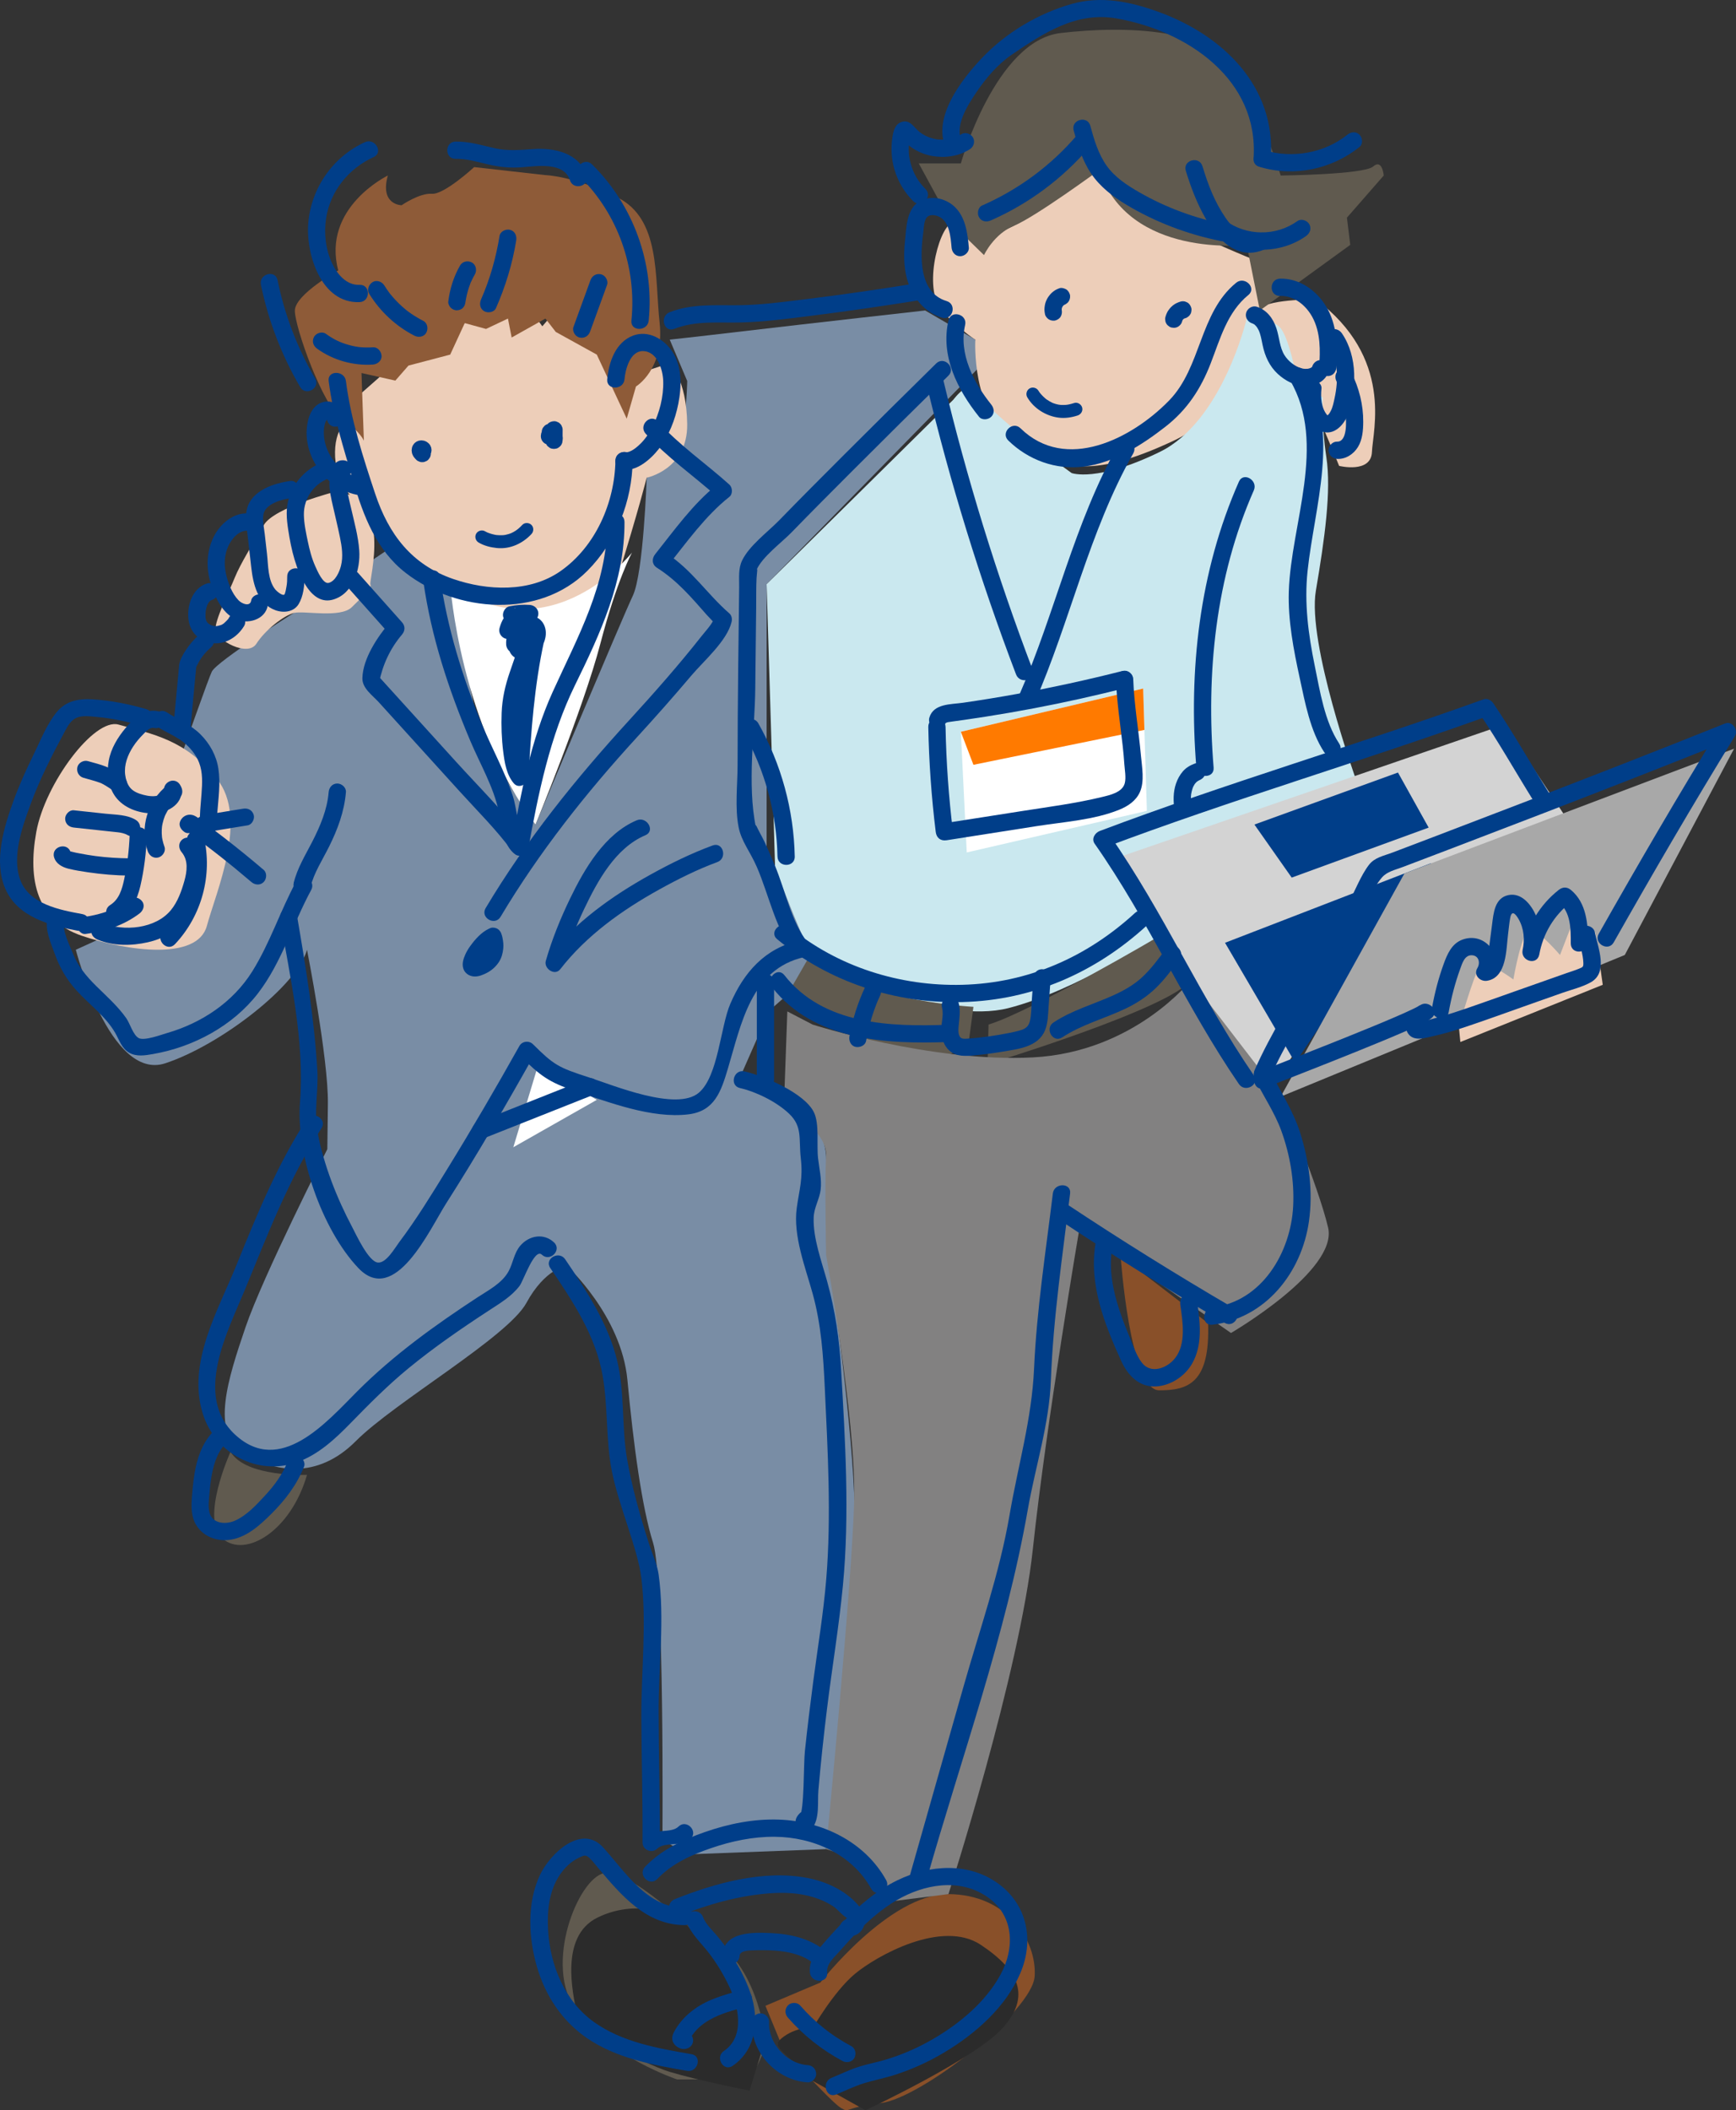<?xml version="1.0" encoding="utf-8"?>
<!-- Generator: Adobe Illustrator 24.0.2, SVG Export Plug-In . SVG Version: 6.00 Build 0)  -->
<svg version="1.1" xmlns="http://www.w3.org/2000/svg" xmlns:xlink="http://www.w3.org/1999/xlink" x="0px" y="0px"
	 viewBox="0 0 351.339 427" style="enable-background:new 0 0 351.339 427;" xml:space="preserve">
<rect x="0" y="0" width="351.339" height="427" fill="#333333" stroke="none"/>
<style type="text/css">
	.st0{fill:#798DA5;}
	.st1{fill:#EDCEB9;}
	.st2{fill:#FFFFFF;}
	.st3{fill:#8E5B38;}
	.st4{fill:#605A4F;}
	.st5{fill:#895029;}
	.st6{fill:#2B2B2B;}
	.st7{fill:#CAE8EF;}
	.st8{fill:#FF7A00;}
	.st9{fill:#D3D3D3;}
	.st10{fill:#003E89;}
	.st11{fill:#A8A8A8;}
	.st12{fill:#828181;}
	.st13{fill:#3A73AD;}
	.st14{fill:#F2F2D6;}
	.st15{fill:#B7B7B7;}
	.st16{fill:#7C7C7C;}
	.st17{fill:#87492A;}
	.st18{fill:#5E5D5D;}
	.st19{fill:#515050;}
	.st20{fill:#AA692E;}
	.st21{fill:#2E6089;}
	.st22{fill:#5A5B5B;}
	.st23{fill:#6D4A41;}
	.st24{fill:#0089E7;}
	.st25{fill:#93583A;}
	.st26{fill:#969695;}
	.st27{fill:#848484;}
	.st28{fill:#686868;}
	.st29{fill:#757575;}
	.st30{fill:#D6CF9F;}
	.st31{fill:#F4F0E1;}
	.st32{fill:#7F97A5;}
	.st33{fill:#58606D;}
	.st34{fill:#492F21;}
	.st35{fill:#4073BC;}
	.st36{fill:#284B75;}
	.st37{fill:#3A3A3A;}
	.st38{fill:#305670;}
	.st39{fill:#464749;}
	.st40{fill:#E8E2BC;}
	.st41{fill:#365D65;}
	.st42{fill:#937865;}
	.st43{fill:#919191;}
	.st44{fill:#535353;}
	.st45{fill:#D6E3ED;}
	.st46{fill:#72654C;}
	.st47{fill:#B6C69D;}
	.st48{fill:#39B54A;}
	.st49{fill:#F76626;}
	.st50{fill:#F7931E;}
	.st51{fill:#F9F95A;}
	.st52{fill:#CCCA9F;}
	.st53{fill:#446A7A;}
	.st54{fill:#EF954B;}
	.st55{fill:#775D4A;}
	.st56{fill:#F7D0D0;}
	.st57{fill:#B7762E;}
	.st58{fill:#8A9BA8;}
	.st59{fill:#007AE7;}
	.st60{fill:#604E3C;}
	.st61{fill:#878787;}
	.st62{fill:#F2CDF9;}
	.st63{fill:#AD5B36;}
	.st64{fill:#999999;}
	.st65{fill:#B085BA;}
	.st66{fill:#B96E00;}
	.st67{fill:#86ADDB;}
	.st68{fill:#70513D;}
	.st69{fill:#727272;}
	.st70{fill:#22A307;}
	.st71{fill:#484F5E;}
	.st72{fill:#B2B5BB;}
	.st73{fill:#24638E;}
	.st74{fill:#754F2D;}
	.st75{fill:#686666;}
	.st76{fill:#BFBFBF;}
	.st77{fill:#444441;}
	.st78{fill:#727271;}
	.st79{fill:#2D2D29;}
	.st80{fill:#708DED;}
	.st81{fill:#88C7FF;}
	.st82{fill:#2C2C26;}
	.st83{fill:#FC8F2D;}
	.st84{fill:#875329;}
	.st85{fill:#BC7B1D;}
	.st86{fill:none;}
</style>
<g id="レイヤー_6">
</g>
<g id="レイヤー_3">
	<g>
		<path class="st0" d="M59.456,124.03c0,0-15.45,9.71-16.574,11.845c-1.124,2.135-18.462,52.176-18.462,52.176l-9.077,4.125
			c0,0,6.876,26.685,18.112,22.974s26.827-15.832,28.677-22.974c0,0,4.342,21.977,4.228,31.163s-0.114,9.186-0.114,9.186
			s-13.022,25.661-16.56,36.04c-3.538,10.379-7.048,21.201-0.639,25.287s15.146,5.607,22.971-2.256
			c7.826-7.864,30.793-21.082,34.524-27.97s8.112-7.56,8.112-7.56s11.108,10.114,12.329,23.193
			c1.221,13.08,2.907,25.672,5.199,32.956c2.292,7.283,1.883,60.043,1.883,60.043l5.017,2.965l28.111-1.065
			c0,0,6.197-51.029,5.802-68.343c-0.395-17.314-4.626-46.695-4.626-46.695s-0.931-20.725-1.176-25.256
			c-0.244-4.532-4.34-10.523-4.34-10.523l-13.225-5.029l6.098-13.849l10.298-9.049l-10.873-23.802v-53.403l43.345-44.231
			l-1.101-5.256l-10.164-5.896c0,0-23.911,2.678-35.704,4.07s-15.985,1.826-15.985,1.826l3.54,8.375c0,0-0.18,14.521-4.191,17.044
			c-4.011,2.523-4.011,2.523-4.011,2.523s-0.63,19.289-2.815,23.899c-2.185,4.61-19.693,46.284-19.693,46.284
			s-10.274-14.35-12.151-22.751c-1.877-8.401-5.108-25.841-5.108-25.841l-11.885-7.535L59.456,124.03z"/>
		<path class="st1" d="M135.541,73.488l-6.082,1.993l-7.96-5.447l-4.874-11.996l-6.87,7.986l-3.216-4.479l-7.402,1.901l-9.794,3.725
			l-9.334,6.316l-7.993,7.043c0,0,0.151,1.182,0.46,3.099c-2.13,0.809-4.946,2.987-4.653,8.877
			c0.206,4.126,3.402,10.876,9.821,12.042c2.095,5.716,4.813,10.724,8.272,12.594c9.957,5.382,34.587,14.296,39.009,0
			s5.952-20.481,5.952-20.481s8.306-1.657,8.201-10.806S135.541,73.488,135.541,73.488z"/>
		<path class="st1" d="M67.825,99.497c0,0-12.331,3.182-14.417,6.716s-4.812,7.965-5.897,10.673
			c-1.085,2.709-4.111,8.716-3.904,10.655c0.206,1.939,6.487,5.511,8.282,2.713c1.795-2.798,5.544-5.691,7.568-6.224
			s9.457,1.138,11.78-1.202s4.1-3.83,3.727-4.575S79.745,100.308,67.825,99.497z"/>
		<path class="st1" d="M23.984,146.617c-4.925-1.394-14.863,11.919-16.638,21.725s0.128,17.942,9.274,21.03
			c9.145,3.088,23.327,5.054,25.241-2.01c1.914-7.064,8.466-21.743,2.046-29.762S30.815,148.551,23.984,146.617z"/>
		<path class="st1" d="M203.407,46.51l-4.912,1.749c0,0-3.289-4.384-5.966-3.086c-2.677,1.298-5.975,13.979-1.465,18.273
			s6.33,5.273,6.33,5.273s-0.907,14.807,7.922,20.458c8.829,5.65,15.045,8.055,32.203,0s17.654-28.6,17.654-28.6v-7.469
			c0,0-32.387-12.612-33.168-20.038C222.004,33.07,211.518,43.123,203.407,46.51z"/>
		<path class="st1" d="M266.308,60.577c0,0-10.977-0.052-11.334,2.246c-0.357,2.298,6.739,11.109,9.354,16.237
			c2.615,5.128,6.688,15.212,6.688,15.212s6.475,1.59,6.644-2.819C277.828,87.044,282.084,72.417,266.308,60.577z"/>
		<path class="st2" d="M91.113,118.252c0,0,1.981,28.377,17.259,48.592c0,0,9.701-23.48,13.128-36.591
			c3.428-13.111,6.419-18.454,6.419-18.454S111.545,132.523,91.113,118.252z"/>
		<path class="st3" d="M128.708,78.202c0,0,5.814-3.459,4.79-12.881s0.209-21.036-8.571-25.394s-14.545-4.492-14.545-4.492
			l-14.419-1.624c0,0-6.047,5.587-8.556,5.4c-2.509-0.187-6.133,2.322-6.133,2.322s-4.447-0.044-2.781-6.016
			c0,0-13.383,6.451-10.04,19.197c0,0-8.712,4.834-8.775,8.107c-0.063,3.273,5.668,19.364,9.451,21.898
			c3.783,2.534,4.513,4.456,4.513,4.456l-0.481-13.696l6.852,1.533l2.657-3.039l8.445-2.22l2.941-6.376l4.309,1.183l4.436-2.099
			l0.75,3.834l6.833-3.834l2.101,2.707l8.297,4.584l6.06,12.965L128.708,78.202z"/>
		<path class="st4" d="M194.458,33.07c0,0,6.995-24.836,20.187-26.384c13.192-1.547,31.284-1.009,36.215,8.416
			c4.931,9.426,8.338,20.416,8.338,20.416s16.837-0.184,18.703-1.824c1.866-1.639,2.144,1.824,2.144,1.824l-7.449,8.525l0.673,5.508
			l-18.297,13.272l-2.66-13.272c0,0-23.874,2.85-29.852-15.129c0,0-12.956,9.502-17.145,11.201
			c-4.189,1.699-6.168,5.993-6.168,5.993l-6.618-6.444l-6.584-12.103H194.458z"/>
		<path class="st4" d="M46.662,293.75c0,0-6.249,13.699-1.57,17.624c4.679,3.925,13.788-1.649,17.039-12.94
			C62.131,298.434,49.686,298.964,46.662,293.75z"/>
		<path class="st4" d="M140.765,391.143c0,0-13.308-13.111-18.511-12.113c-5.202,0.998-12.372,18.535-5.628,27.862
			s20.404,13.871,20.404,13.871h14.667c0,0,3.437-5.431,3.2-8.144C154.66,409.906,152.028,393.944,140.765,391.143z"/>
		<path class="st5" d="M154.909,405.861l11.115-4.695c0,0,13.939-17.963,25.927-17.902c11.988,0.06,17.894,9.456,17.45,16.606
			s-23.026,24.688-31.11,25.677s-6.133,2.104-8.085,0.989c-1.951-1.115-11.644-11.836-11.644-11.836L154.909,405.861z"/>
		<path class="st6" d="M154.897,412.619l-3.2,10.411c0,0-10.165-1.991-16.157-3.799s-18.316-9.029-18.914-12.339
			c-0.598-3.31-3.45-15.024,4.234-18.848c7.684-3.823,15.572-0.978,17.738,1.06S151.391,403.443,154.897,412.619z"/>
		<path class="st6" d="M164.45,421.035c-5.888-6.336-8.86-6.816-5.78-8.975c3.079-2.159,5.78-1.615,5.78-1.615
			s4.236-7.42,8.574-11.045s17.612-11.097,25.471-5.874c7.859,5.223,10.09,10.427,4.514,16.746
			C197.433,416.592,175.156,427,175.156,427L164.45,421.035z"/>
		<polygon class="st2" points="120.78,222.55 103.888,232.136 108.958,215.348 		"/>
		<path class="st7" d="M192.948,80.87l-37.798,37.336l1.013,33.286l0.692,23.848c0,0,6.733,18.836,9.168,20.071
			c2.436,1.234,24.55,12.011,38.075,8.571c13.525-3.44,30.614-14.609,30.614-14.609l-5.258-16.122l44.928-15.65
			c0,0-9.86-27.508-8.074-38.055s3.156-20.219,2.124-27.04c-1.032-6.82-0.73-12.041-0.73-12.041l-5.486-4.985
			c0,0-1.271-6.563-2.918-8.918c-1.647-2.354-6.984-2.099-6.984-2.099s-4.857,20.773-17.602,26.986s-17.835,4.27-17.835,4.27
			s-17.446-12.432-18.795-16.189C196.733,75.774,192.948,80.87,192.948,80.87z"/>
		<polygon class="st2" points="194.458,148.074 195.655,172.487 232.109,164.078 231.357,139.322 		"/>
		<polygon class="st8" points="197.008,154.755 231.611,147.691 231.357,139.322 194.458,148.074 		"/>
		<path class="st4" d="M164.587,192.175l-5.245,9.106c0,0,23.192,16.216,29.138,13.749c5.946-2.467,7.526-3.814,7.526-3.814
			l1.002-7.486C197.008,203.73,169.749,202.192,164.587,192.175z"/>
		<path class="st4" d="M234.712,189.373c0,0-26.062,15.33-34.644,17.938l-0.201,7.998c0,0,36.867-11.156,41.193-17.008
			L234.712,189.373z"/>
		<polygon class="st9" points="226.834,173.304 255.999,221.895 286.035,177.613 317.496,166.263 304.47,146.617 		"/>
		<polygon class="st10" points="253.875,166.844 261.418,177.577 289.137,167.462 282.927,156.318 		"/>
		<polygon class="st10" points="247.927,190.768 262.124,215.03 289.647,174.647 		"/>
		<polygon class="st11" points="284.235,176.738 259.199,221.895 328.832,193.234 350.95,151.492 		"/>
		<path class="st1" d="M295.551,210.847l28.822-11.578l-1.49-10.555l-4.668-1.94l-2.492,6.46c0,0-3.893-4.526-5.762-5.184
			s-3.68,10.147-3.68,10.147s-5.621-4.283-6.868-2.479c-1.247,1.804-4.159,12.067-4.159,12.067L295.551,210.847z"/>
		<path class="st12" d="M159.342,204.656l-0.672,18.682c0,0,8.819,5.495,8.522,10.523c-0.297,5.028,0,20.112,0,20.112
			s5.997,33.104,5.681,49.216c-0.316,16.112-5.681,70.967-5.681,70.967s13.02,3.61,13.174,10.571l11.584-1.463
			c0,0,14.396-44.583,17.095-69.934c2.699-25.35,9.447-64.938,9.447-64.938l30.639,21.331c0,0,21.704-12.629,19.655-21.331
			c-2.049-8.702-9.588-26.497-9.588-26.497l-18.14-23.594c0,0-11.448,14.59-32.014,15.659c-20.566,1.069-44.595-6.649-44.595-6.649
			L159.342,204.656z"/>
		<path class="st5" d="M226.797,254.174c0,0,1.877,27.123,7.774,27.149c5.897,0.026,10.346-1.467,9.929-13.574L226.797,254.174z"/>
		<g>
			<path class="st10" d="M66.516,77.11c0.893,7.01,3.03,13.563,4.996,20.325c2.026,6.968,4.659,13.87,10.559,18.459
				c10.401,8.092,27.105,9.354,36.801-0.387c5.863-5.891,9.044-14.089,9.177-22.347c0.036-2.249-3.458-2.25-3.494,0
				c-0.137,8.517-4.013,17.451-11.146,22.423c-6.232,4.344-14.768,3.955-21.685,1.573c-8.387-2.888-13.053-9.017-15.787-17.227
				c-2.458-7.383-4.942-15.082-5.927-22.82C69.73,74.91,66.232,74.882,66.516,77.11L66.516,77.11z"/>
		</g>
		<g>
			<path class="st10" d="M126.388,76.747c0.175-1.983,1.131-5.742,3.727-5.705c2.937,0.042,4.051,3.78,4.112,6.122
				c0.081,3.116-0.756,6.412-2.176,9.182c-0.625,1.219-1.369,2.371-2.337,3.346c-0.742,0.747-2.037,1.887-3.162,1.847
				c0.294,0.08,0.588,0.159,0.882,0.239c-0.083-0.042-0.166-0.084-0.249-0.127c-2.001-1.016-3.771,1.998-1.764,3.017
				c2.801,1.422,6.286-1.747,7.877-3.793c2.059-2.65,3.333-5.897,3.98-9.174c0.678-3.44,0.807-7.461-1.188-10.521
				c-1.676-2.571-4.87-4.431-7.949-3.28c-3.56,1.331-4.938,5.379-5.245,8.847C122.696,78.986,126.191,78.973,126.388,76.747
				L126.388,76.747z"/>
		</g>
		<g>
			<path class="st10" d="M69.559,85.066c0.436-2.41-1.894-4.377-4.248-3.686c-2.296,0.674-3.056,3.26-3.228,5.373
				c-0.311,3.835,1.485,7.801,4.309,10.356c1.654,1.496,3.67,2.598,5.871,3.017c0.926,0.176,1.885-0.259,2.149-1.22
				c0.235-0.854-0.289-1.972-1.22-2.149c-3.13-0.596-5.709-2.815-6.937-5.749c-0.592-1.414-0.843-2.964-0.663-4.442
				c0.036-0.294,0.137-0.779,0.262-1.126c0.053-0.149,0.392-0.588,0.401-0.665c0.078-0.084,0.095-0.097,0.053-0.039
				c-0.041,0.014-0.083,0.018-0.126,0.012c0.001-0.018,0.071-0.005,0.098,0.004c0.036,0.011,0.095,0.047,0.1,0.057
				c-0.158-0.282-0.28-0.171-0.19-0.67c-0.168,0.927,0.253,1.883,1.22,2.149C68.256,86.519,69.39,85.999,69.559,85.066
				L69.559,85.066z"/>
		</g>
		<g>
			<path class="st10" d="M63.773,76.567c-3.614-6.174-6.162-12.867-7.597-19.876c-0.451-2.201-3.82-1.27-3.369,0.929
				c1.492,7.283,4.194,14.295,7.949,20.711C61.891,80.27,64.912,78.514,63.773,76.567L63.773,76.567z"/>
		</g>
		<g>
			<path class="st10" d="M72.775,57.638c-2.672,0.107-4.543-2.16-5.582-4.396c-1.288-2.774-1.665-6.061-1.197-9.071
				c0.862-5.539,4.575-10.085,9.624-12.388c2.043-0.932,0.269-3.944-1.764-3.017c-6.504,2.967-10.903,9.315-11.473,16.427
				c-0.498,6.22,2.608,16.252,10.391,15.94C75.016,61.042,75.028,57.548,72.775,57.638L72.775,57.638z"/>
		</g>
		<g>
			<path class="st10" d="M100.378,62.343c1.927-4.385,3.329-8.951,4.093-13.683c0.15-0.93-0.241-1.88-1.22-2.149
				c-0.833-0.229-1.998,0.283-2.149,1.22c-0.712,4.411-1.942,8.755-3.741,12.848c-0.379,0.863-0.253,1.876,0.627,2.39
				C98.73,63.403,99.997,63.211,100.378,62.343L100.378,62.343z"/>
		</g>
		<g>
			<path class="st10" d="M94.214,61.043c0.024-0.193,0.019-0.153-0.017,0.121c0.011-0.076,0.022-0.153,0.034-0.229
				c0.018-0.114,0.037-0.228,0.057-0.342c0.047-0.266,0.101-0.53,0.16-0.793c0.124-0.545,0.274-1.084,0.451-1.614
				c0.085-0.256,0.177-0.51,0.274-0.761c0.039-0.1,0.077-0.3,0.15-0.376c-0.102,0.24-0.115,0.272-0.04,0.098
				c0.023-0.053,0.047-0.106,0.071-0.158c0.23-0.51,0.486-1.006,0.764-1.491c0.454-0.794,0.213-1.947-0.627-2.39
				c-0.831-0.439-1.906-0.221-2.39,0.627c-1.297,2.267-2.059,4.725-2.381,7.309c-0.051,0.412,0.232,0.956,0.512,1.235
				c0.303,0.303,0.8,0.531,1.235,0.512c0.452-0.02,0.92-0.169,1.235-0.512C94.037,61.914,94.154,61.53,94.214,61.043L94.214,61.043z
				"/>
		</g>
		<g>
			<path class="st10" d="M117.35,35.732c7.708,7.581,11.537,18.404,10.441,29.145c-0.228,2.235,3.268,2.219,3.494,0
				c1.183-11.604-3.159-23.447-11.465-31.616C118.216,31.683,115.744,34.152,117.35,35.732L117.35,35.732z"/>
		</g>
		<g>
			<path class="st10" d="M119.431,67.078c1.143-3.142,2.285-6.284,3.428-9.426c0.313-0.86-0.351-1.951-1.22-2.149
				c-0.985-0.224-1.814,0.299-2.149,1.22c-1.143,3.142-2.285,6.284-3.428,9.426c-0.313,0.86,0.351,1.951,1.22,2.149
				C118.266,68.522,119.096,67.999,119.431,67.078L119.431,67.078z"/>
		</g>
		<g>
			<path class="st10" d="M113.383,88.007c-0.107-0.337-0.214-0.675-0.322-1.012c-0.562,0.737-1.123,1.474-1.685,2.211
				c0.023-0.001,0.045,0,0.068,0.003c-0.155-0.021-0.31-0.042-0.464-0.062c0.02,0.004,0.039,0.009,0.059,0.016
				c-0.139-0.059-0.278-0.117-0.417-0.176c0.018,0.008,0.033,0.017,0.049,0.028c-0.118-0.091-0.236-0.182-0.354-0.273
				c0.019,0.014,0.034,0.03,0.049,0.048c-0.091-0.118-0.182-0.236-0.273-0.354c0.014,0.019,0.025,0.039,0.036,0.061
				c-0.059-0.139-0.117-0.278-0.176-0.417c0.016,0.038,0.025,0.077,0.03,0.117c-0.021-0.155-0.042-0.31-0.062-0.464
				c0.005,0.049,0.004,0.098-0.002,0.147c0.021-0.155,0.042-0.31,0.062-0.464c-0.009,0.061-0.024,0.12-0.048,0.177
				c0.059-0.139,0.117-0.278,0.176-0.417c-0.017,0.039-0.038,0.076-0.063,0.11c0.091-0.118,0.182-0.236,0.273-0.354
				c-0.022,0.028-0.045,0.052-0.073,0.073c0.118-0.091,0.236-0.182,0.354-0.273c-0.019,0.014-0.039,0.025-0.061,0.034
				c0.139-0.059,0.278-0.117,0.417-0.176c-0.018,0.006-0.035,0.011-0.053,0.014c0.155-0.021,0.31-0.042,0.464-0.062
				c-0.019,0.002-0.038,0.002-0.057,0.001c0.155,0.021,0.31,0.042,0.464,0.062c-0.027-0.004-0.051-0.01-0.077-0.02
				c0.139,0.059,0.278,0.117,0.417,0.176c-0.011-0.004-0.022-0.009-0.032-0.015c0.288,0.503,0.577,1.006,0.865,1.509
				c-0.001-0.021,0-0.041,0.002-0.062c-0.021,0.155-0.042,0.31-0.062,0.464c0.004-0.02,0.008-0.037,0.015-0.056
				c-0.059,0.139-0.117,0.278-0.176,0.417c0.01-0.024,0.022-0.045,0.037-0.065c-0.091,0.118-0.182,0.236-0.273,0.354
				c0.016-0.02,0.034-0.037,0.054-0.054c-0.118,0.091-0.236,0.182-0.354,0.273c0.027-0.02,0.055-0.036,0.085-0.051
				c-0.139,0.059-0.278,0.117-0.417,0.176c0.046-0.019,0.093-0.031,0.143-0.038c-0.155,0.021-0.31,0.042-0.464,0.062
				c0.052-0.005,0.102-0.005,0.154,0.002c-0.155-0.021-0.31-0.042-0.464-0.062c0.044,0.007,0.085,0.019,0.127,0.035
				c-0.139-0.059-0.278-0.117-0.417-0.176c0.033,0.015,0.064,0.032,0.094,0.054c-0.118-0.091-0.236-0.182-0.354-0.273
				c0.032,0.025,0.057,0.053,0.082,0.084c-0.091-0.118-0.182-0.236-0.273-0.354c0.03,0.042,0.056,0.086,0.078,0.133
				c-0.059-0.139-0.117-0.278-0.176-0.417c0.032,0.077,0.053,0.156,0.065,0.238c-0.021-0.155-0.042-0.31-0.062-0.464
				c0.022,0.183,0.006,0.367-0.018,0.549c0.021-0.155,0.042-0.31,0.062-0.464c-0.003,0.021-0.006,0.042-0.009,0.063
				c1.144,0.155,2.288,0.31,3.432,0.464c0.003-0.705,0.007-1.409,0.01-2.114c0.009-0.241-0.041-0.465-0.15-0.673
				c-0.07-0.217-0.191-0.404-0.361-0.562c-0.158-0.17-0.346-0.291-0.562-0.361c-0.208-0.109-0.433-0.16-0.673-0.15
				c-0.452,0.02-0.92,0.169-1.235,0.512c-0.315,0.343-0.509,0.761-0.512,1.235c-0.003,0.705-0.007,1.409-0.01,2.114
				c-0.009,0.241,0.041,0.465,0.15,0.673c0.07,0.217,0.191,0.404,0.361,0.562c0.118,0.091,0.236,0.182,0.354,0.273
				c0.201,0.128,0.417,0.197,0.65,0.207c0.155,0.042,0.31,0.042,0.464,0c0.232-0.011,0.449-0.08,0.65-0.207
				c0.118-0.091,0.236-0.182,0.354-0.273c0.217-0.218,0.366-0.475,0.449-0.771c0.039-0.27,0.088-0.546,0.1-0.82
				c0.003-0.064,0.002-0.129-0.003-0.194c-0.017-0.2-0.04-0.408-0.083-0.605c-0.028-0.129-0.089-0.249-0.139-0.37
				c-0.054-0.127-0.091-0.233-0.166-0.342c-0.211-0.307-0.458-0.601-0.803-0.765c-0.369-0.175-0.666-0.275-1.086-0.279
				c-0.228-0.002-0.468,0.027-0.684,0.105c-0.19,0.069-0.347,0.124-0.503,0.227c-0.295,0.195-0.494,0.377-0.68,0.681
				c-0.095,0.155-0.177,0.326-0.219,0.501c-0.022,0.089-0.027,0.176-0.04,0.271c-0.012,0.089-0.037,0.198-0.033,0.295
				c0.001,0.315,0.08,0.609,0.239,0.882c0.155,0.263,0.364,0.471,0.627,0.627c0.341,0.17,0.65,0.282,1.041,0.273
				c0.37-0.009,0.617-0.084,0.942-0.254c0.157-0.082,0.25-0.166,0.414-0.307c0.023-0.019,0.043-0.039,0.063-0.061
				c0.089-0.101,0.218-0.266,0.292-0.378c0.009-0.013,0.017-0.026,0.025-0.04c0.105-0.182,0.198-0.387,0.243-0.595
				c0.046-0.212,0.088-0.435,0.076-0.654c-0.01-0.178-0.03-0.366-0.075-0.541c-0.004-0.015-0.009-0.029-0.014-0.043
				c-0.039-0.116-0.129-0.337-0.188-0.444c-0.007-0.013-0.014-0.025-0.021-0.037c-0.051-0.083-0.221-0.307-0.29-0.376
				c-0.122-0.121-0.256-0.236-0.405-0.319c-0.323-0.178-0.673-0.289-1.046-0.277c-0.315,0.001-0.609,0.08-0.882,0.239
				c-0.204,0.11-0.367,0.26-0.49,0.45c-0.154,0.169-0.259,0.367-0.313,0.594c-0.083,0.31-0.083,0.619,0,0.929
				c0.107,0.337,0.214,0.675,0.322,1.012c0.136,0.429,0.409,0.813,0.803,1.044c0.201,0.128,0.417,0.197,0.65,0.207
				c0.232,0.052,0.464,0.042,0.697-0.031c0.423-0.137,0.831-0.399,1.044-0.803C113.422,88.946,113.527,88.458,113.383,88.007
				L113.383,88.007z"/>
		</g>
		<g>
			<path class="st10" d="M86.689,90.533c-0.085-0.077-0.166-0.159-0.236-0.25c0.091,0.118,0.182,0.236,0.273,0.354
				c-0.045-0.06-0.085-0.122-0.116-0.191c0.059,0.139,0.117,0.278,0.176,0.417c-0.02-0.048-0.035-0.098-0.043-0.15
				c0.021,0.155,0.042,0.31,0.062,0.464c-0.004-0.034-0.004-0.067-0.001-0.101c-0.021,0.155-0.042,0.31-0.062,0.464
				c0.005-0.035,0.013-0.068,0.026-0.101c-0.059,0.139-0.117,0.278-0.176,0.417c0.008-0.019,0.017-0.036,0.028-0.052
				c-0.091,0.118-0.182,0.236-0.273,0.354c0.01-0.013,0.02-0.024,0.033-0.034c-0.118,0.091-0.236,0.182-0.354,0.273
				c0.012-0.009,0.025-0.017,0.039-0.023c-0.139,0.059-0.278,0.117-0.417,0.176c0.017-0.007,0.034-0.011,0.053-0.014
				c-0.155,0.021-0.31,0.042-0.464,0.062c0.026-0.003,0.05-0.003,0.076,0.001c-0.155-0.021-0.31-0.042-0.464-0.062
				c0.033,0.005,0.065,0.014,0.096,0.027c-0.139-0.059-0.278-0.117-0.417-0.176c0.033,0.014,0.064,0.032,0.094,0.054
				c-0.118-0.091-0.236-0.182-0.354-0.273c0.021,0.017,0.04,0.035,0.057,0.056c-0.091-0.118-0.182-0.236-0.273-0.354
				c0.009,0.013,0.017,0.026,0.023,0.04c-0.059-0.139-0.117-0.278-0.176-0.417c0.003,0.009,0.006,0.018,0.008,0.027
				c-0.021-0.155-0.042-0.31-0.062-0.464c0.001,0.009,0.001,0.018,0,0.027c0.021-0.155,0.042-0.31,0.062-0.464
				c-0.002,0.009-0.004,0.018-0.008,0.026c0.059-0.139,0.117-0.278,0.176-0.417c-0.003,0.007-0.007,0.013-0.011,0.019
				c0.091-0.118,0.182-0.236,0.273-0.354c-0.007,0.009-0.015,0.016-0.024,0.024c0.118-0.091,0.236-0.182,0.354-0.273
				c-0.011,0.008-0.022,0.015-0.034,0.021c-0.204,0.11-0.367,0.26-0.49,0.45c-0.154,0.169-0.259,0.367-0.313,0.594
				c-0.073,0.232-0.083,0.464-0.031,0.697c0.011,0.232,0.08,0.449,0.207,0.65c0.091,0.118,0.182,0.236,0.273,0.354
				c0.218,0.217,0.475,0.366,0.771,0.449c0.155,0.021,0.31,0.042,0.464,0.062c0.315-0.001,0.609-0.08,0.882-0.239
				c0.012-0.007,0.022-0.014,0.034-0.021c0.019-0.013,0.342-0.261,0.357-0.276c0.004-0.004,0.008-0.008,0.012-0.012
				c0.049-0.05,0.204-0.263,0.144-0.186c-0.18,0.233,0.108-0.127,0.141-0.183c0.002-0.004,0.005-0.008,0.007-0.013
				c0.028-0.049,0.165-0.375,0.18-0.427c0.001-0.004,0.002-0.009,0.003-0.013c0.001-0.004,0.063-0.461,0.063-0.468
				c0-0.009,0-0.018,0-0.027c0-0.028-0.057-0.447-0.064-0.471c-0.001-0.003-0.002-0.007-0.003-0.01
				c-0.019-0.068-0.131-0.312-0.092-0.219c0.043,0.102-0.06-0.162-0.094-0.222c-0.186-0.33-0.401-0.495-0.7-0.71
				c-0.16-0.115-0.362-0.184-0.544-0.242c-0.011-0.004-0.022-0.007-0.034-0.009c-0.006-0.001-0.013-0.003-0.019-0.004
				c-0.114-0.022-0.357-0.053-0.474-0.064c-0.026-0.002-0.05-0.003-0.076-0.001c-0.084,0.007-0.393,0.045-0.474,0.064
				c-0.004,0.001-0.009,0.002-0.013,0.003c-0.082,0.024-0.161,0.065-0.239,0.098c-0.069,0.029-0.16,0.06-0.233,0.101
				c-0.005,0.003-0.01,0.007-0.015,0.01c-0.118,0.091-0.236,0.182-0.354,0.273c-0.004,0.003-0.007,0.006-0.011,0.009
				c-0.008,0.008-0.015,0.016-0.022,0.025c-0.05,0.058-0.241,0.298-0.279,0.362c-0.004,0.006-0.007,0.012-0.01,0.018
				c-0.086,0.162-0.178,0.342-0.212,0.528c-0.015,0.08-0.028,0.207-0.034,0.249c-0.009,0.069-0.029,0.173-0.033,0.257
				c-0.001,0.02,0,0.039,0.001,0.059c0.009,0.141,0.041,0.341,0.064,0.481c0.002,0.011,0.003,0.022,0.006,0.034
				c0.005,0.023,0.011,0.045,0.018,0.067c0.063,0.185,0.136,0.37,0.232,0.54c0.097,0.17,0.233,0.319,0.352,0.471
				c0.071,0.091,0.151,0.173,0.236,0.25c0.158,0.17,0.346,0.291,0.562,0.361c0.208,0.109,0.433,0.16,0.673,0.15
				c0.241,0.009,0.465-0.041,0.673-0.15c0.217-0.07,0.404-0.191,0.562-0.361c0.091-0.118,0.182-0.236,0.273-0.354
				c0.158-0.272,0.238-0.566,0.239-0.882c-0.021-0.155-0.042-0.31-0.062-0.464C87.055,91.008,86.906,90.751,86.689,90.533
				L86.689,90.533z"/>
		</g>
		<g>
			<path class="st10" d="M96.85,109.77c1.109,0.663,2.444,0.994,3.717,1.121c2.663,0.266,5.188-0.9,6.987-2.826
				c0.483-0.517,0.512-1.341,0-1.853c-0.488-0.488-1.368-0.519-1.853,0c-0.463,0.495-0.906,0.891-1.386,1.198
				c-0.241,0.154-0.49,0.294-0.747,0.417c-0.047,0.023-0.357,0.149-0.145,0.067c-0.15,0.058-0.301,0.112-0.454,0.159
				c-0.22,0.068-0.445,0.125-0.671,0.17c-0.038,0.008-0.446,0.071-0.264,0.048c0.183-0.023-0.218,0.018-0.255,0.02
				c-0.438,0.03-0.872,0.009-1.309-0.031c-0.322-0.029,0.286,0.062-0.022-0.004c-0.102-0.022-0.207-0.036-0.309-0.056
				c-0.18-0.036-0.358-0.078-0.535-0.126c-0.302-0.082-0.595-0.185-0.888-0.295c-0.28-0.105,0.142,0.069,0.07,0.032
				c-0.052-0.028-0.11-0.048-0.164-0.073c-0.076-0.035-0.151-0.071-0.225-0.109c-0.076-0.039-0.153-0.078-0.226-0.122
				c-0.607-0.363-1.438-0.136-1.793,0.47C96.019,108.596,96.241,109.406,96.85,109.77L96.85,109.77z"/>
		</g>
		<g>
			<path class="st10" d="M207.905,80.389c1.325,2.271,3.835,3.821,6.412,4.128c1.265,0.151,2.573-0.049,3.778-0.445
				c0.672-0.221,1.109-0.906,0.915-1.612c-0.181-0.658-0.937-1.137-1.612-0.915c-0.333,0.11-0.67,0.206-1.014,0.279
				c-0.16,0.034-0.322,0.063-0.484,0.087c0.3-0.045-0.18,0.014-0.234,0.018c-0.293,0.021-0.588,0.024-0.881,0.009
				c-0.14-0.007-0.278-0.022-0.417-0.035c0.361,0.034-0.08-0.016-0.151-0.03c-0.253-0.049-0.503-0.112-0.748-0.19
				c-0.118-0.037-0.235-0.078-0.351-0.122c-0.057-0.022-0.113-0.044-0.169-0.067c0.174,0.074,0.196,0.083,0.066,0.025
				c-0.406-0.2-0.797-0.412-1.167-0.673c-0.075-0.053-0.392-0.239-0.048-0.028c-0.083-0.051-0.159-0.127-0.233-0.189
				c-0.144-0.121-0.283-0.248-0.418-0.379c-0.229-0.222-0.445-0.456-0.648-0.702c-0.04-0.049-0.077-0.108-0.123-0.153
				c0.301,0.299,0.149,0.199,0.074,0.093c-0.053-0.074-0.107-0.148-0.158-0.223c-0.044-0.065-0.087-0.13-0.127-0.198
				c-0.356-0.611-1.182-0.827-1.793-0.47C207.762,78.955,207.547,79.776,207.905,80.389L207.905,80.389z"/>
		</g>
		<g>
			<path class="st10" d="M66.137,93.245c-3.617,1.058-6.508,3.882-7.652,7.478c-0.666,2.092-0.498,4.252-0.17,6.388
				c0.317,2.062,0.704,4.135,1.307,6.135c0.979,3.246,3.401,9.386,7.821,8.069c4.064-1.211,5.526-6.168,5.263-9.931
				c-0.198-2.828-0.979-5.607-1.605-8.361c-0.285-1.253-0.628-2.51-0.821-3.781c-0.078-0.516-0.127-1.041-0.113-1.565
				c0.007-0.242,0.02-0.476,0.063-0.713c0.031-0.127,0.062-0.253,0.094-0.38c0.228-0.449,0.084-0.466-0.435-0.052
				c-0.716-0.407-1.433-0.813-2.149-1.22c0.01,0.03,0.02,0.06,0.03,0.091c0.15-0.567,0.3-1.133,0.449-1.7
				c-0.025,0.027-0.049,0.054-0.074,0.081c0.706-0.091,1.411-0.182,2.117-0.273c-0.018-0.013-0.037-0.026-0.055-0.039
				c-1.84-1.3-3.588,1.728-1.764,3.017c0.018,0.013,0.037,0.026,0.055,0.039c0.601,0.425,1.631,0.262,2.117-0.273
				c0.025-0.027,0.049-0.054,0.074-0.081c0.407-0.449,0.65-1.095,0.449-1.7c-0.01-0.03-0.02-0.06-0.03-0.091
				c-0.323-0.972-1.172-1.375-2.149-1.22c-1.689,0.268-2.17,2.727-2.269,4.116c-0.125,1.754,0.325,3.525,0.711,5.222
				c0.473,2.081,0.977,4.157,1.407,6.247c0.387,1.881,0.678,3.877,0.194,5.768c-0.306,1.195-1.125,3.096-2.49,3.43
				c-1.147,0.28-2.319-2.519-2.699-3.36c-0.729-1.61-1.166-3.357-1.527-5.081c-0.364-1.736-0.749-3.528-0.784-5.306
				c-0.069-3.477,2.216-6.606,5.563-7.584C69.22,95.985,68.303,92.612,66.137,93.245L66.137,93.245z"/>
		</g>
		<g>
			<path class="st10" d="M58.824,97.319c-3.345,0.431-7.819,1.871-8.814,5.551c-0.512,1.895-0.062,3.964,0.153,5.87
				c0.23,2.03,0.455,4.06,0.69,6.089c0.393,3.396,1.264,7.319,4.882,8.644c1.647,0.603,3.728,0.381,4.707-1.241
				c0.955-1.583,1.194-3.745,1.177-5.551c-0.021-2.247-3.516-2.253-3.494,0c0.006,0.679-0.019,1.345-0.15,2.013
				c-0.055,0.278-0.229,1.509-0.464,1.637c-0.408,0.221-1.468-0.658-1.778-1.03c-1.531-1.846-1.435-4.905-1.691-7.16
				c-0.154-1.36-0.308-2.72-0.462-4.08c-0.14-1.235-0.469-2.64-0.285-3.883c0.329-2.215,3.673-3.125,5.528-3.364
				c0.936-0.121,1.747-0.717,1.747-1.747C60.571,98.215,59.766,97.197,58.824,97.319L58.824,97.319z"/>
		</g>
		<g>
			<path class="st10" d="M50.235,103.886c-3.062-0.19-5.752,2.193-7.023,4.805c-1.407,2.892-1.512,6.172-0.614,9.237
				c0.793,2.706,2.304,6.039,4.992,7.329c2.432,1.167,6.136,0.198,6.615-2.811c0.148-0.931-0.24-1.88-1.22-2.149
				c-0.831-0.228-2,0.283-2.149,1.22c-0.207,1.298-1.836,0.705-2.566-0.053c-1.349-1.399-2.137-3.546-2.545-5.408
				c-0.405-1.849-0.316-3.871,0.504-5.601c0.735-1.55,2.142-3.191,4.006-3.075C52.481,107.52,52.472,104.025,50.235,103.886
				L50.235,103.886z"/>
		</g>
		<g>
			<path class="st10" d="M41.932,118.051c-2.969,0.907-4.132,4.439-3.789,7.275c0.209,1.73,1.087,3.21,2.625,4.087
				c1.365,0.778,3.032,0.981,4.54,0.529c1.731-0.519,3.161-1.741,4.095-3.268c0.477-0.781,0.196-1.956-0.627-2.39
				c-0.851-0.45-1.881-0.206-2.39,0.627c-0.075,0.123-0.169,0.346-0.285,0.433c0.144-0.18,0.155-0.195,0.034-0.045
				c-0.055,0.067-0.112,0.132-0.171,0.197c-0.117,0.128-0.239,0.252-0.367,0.369c-0.064,0.059-0.129,0.116-0.195,0.172
				c-0.149,0.121-0.134,0.11,0.047-0.034c-0.129,0.166-0.678,0.5-0.888,0.521c0.06-0.025,0.121-0.051,0.181-0.076
				c-0.08,0.031-0.16,0.06-0.241,0.087c-0.163,0.054-0.33,0.087-0.495,0.133c-0.196,0.035-0.168,0.034,0.084-0.001
				c-0.083,0.01-0.165,0.017-0.248,0.021c-0.161,0.008-0.319-0.003-0.48-0.006c-0.195-0.019-0.16-0.013,0.106,0.019
				c-0.079-0.013-0.158-0.029-0.236-0.047c-0.158-0.036-0.308-0.089-0.463-0.134c-0.357-0.105,0.273,0.158-0.026-0.011
				c-0.139-0.079-0.282-0.149-0.416-0.237c-0.067-0.043-0.132-0.089-0.196-0.136c0.196,0.153,0.222,0.169,0.078,0.047
				c-0.048-0.051-0.339-0.269-0.329-0.339c0.149,0.201,0.169,0.225,0.059,0.072c-0.044-0.065-0.086-0.132-0.125-0.2
				c-0.039-0.068-0.076-0.138-0.111-0.209c0.094,0.237,0.107,0.266,0.04,0.087c-0.041-0.168-0.085-0.343-0.133-0.509
				c-0.023-0.129-0.02-0.098,0.008,0.092c-0.01-0.1-0.018-0.201-0.022-0.301c-0.018-0.368-0.007-0.739,0.026-1.105
				c0.007-0.078,0.015-0.157,0.024-0.235c-0.038,0.268-0.042,0.305-0.012,0.111c0.031-0.157,0.058-0.314,0.095-0.47
				c0.064-0.271,0.149-0.535,0.244-0.797c0.071-0.177,0.057-0.146-0.04,0.093c0.032-0.07,0.066-0.14,0.102-0.208
				c0.071-0.136,0.156-0.261,0.231-0.393c0.108-0.153,0.083-0.125-0.075,0.082c0.046-0.058,0.094-0.114,0.144-0.168
				c0.032-0.035,0.322-0.276,0.318-0.302c-0.212,0.159-0.241,0.186-0.088,0.081c0.062-0.04,0.125-0.076,0.19-0.111
				c0.168-0.082,0.131-0.069-0.113,0.039c0.071-0.027,0.143-0.051,0.217-0.071c0.873-0.267,1.516-1.234,1.22-2.149
				C43.796,118.391,42.868,117.766,41.932,118.051L41.932,118.051z"/>
		</g>
		<g>
			<path class="st10" d="M85.674,117.603c1.602,11.26,5.096,21.875,9.512,32.322c1.958,4.633,4.71,9.307,5.742,14.242
				c0.595,2.846,0.803,6.906,3.395,8.742c0.872,0.618,2.374,0.011,2.566-1.044c2.06-11.314,4.393-22.843,9.483-33.229
				c5.143-10.494,10.071-21.116,10.016-33.022c-0.01-2.248-3.505-2.252-3.494,0c0.059,12.608-5.975,23.232-11.046,34.408
				c-4.394,9.684-6.433,20.508-8.328,30.914c0.855-0.348,1.711-0.696,2.566-1.044c-0.938-0.664-1.134-3.431-1.356-4.487
				c-0.307-1.461-0.499-2.978-0.962-4.401c-1.599-4.913-4.253-9.649-6.225-14.428c-3.988-9.662-7.024-19.535-8.499-29.902
				C88.728,114.457,85.361,115.4,85.674,117.603L85.674,117.603z"/>
		</g>
		<g>
			<path class="st10" d="M104.092,123.067c0.049-0.027,0.098-0.053,0.146-0.08c0.348,0.268,0.696,0.535,1.044,0.803
				c-0.073-0.1-0.146-0.201-0.218-0.301c-0.348,0.855-0.696,1.711-1.044,2.566c1.075-0.217,2.108-0.244,3.196-0.161
				c-0.503-0.876-1.006-1.753-1.509-2.629c-0.742,1.373-1.899,2.177-3.385,2.597c0.716,0.716,1.433,1.433,2.149,2.149
				c0.089-0.322,0.339-0.721,0.39-1.007c0.177-0.124,0.163-0.192-0.042-0.204c-0.23-0.136-0.294-0.022-0.194,0.341
				c-0.465,0.684-0.539,1.274-1.319,1.786c0.876,0.503,1.753,1.006,2.629,1.509c-0.063-0.945,0.268-1.305,0.852-2.002
				c0.458-0.073,0.562-0.204,0.312-0.392c-0.18-0.269-0.229-0.167-0.146,0.305c-0.166,0.277-0.219,0.608-0.404,0.889
				c-0.7,1.066-1.292,1.024-1.991,2.612c-0.192,0.437-0.286,0.941-0.435,1.394c-0.305,0.928-0.636,1.847-0.953,2.77
				c-0.932,2.715-1.54,5.372-1.645,8.236c-0.095,2.607-0.009,5.236,0.317,7.825c0.281,2.231,0.644,4.637,2.128,6.416
				c1.041,1.248,2.906,0.145,2.982-1.235c0.51-9.178,1.205-18.603,3.176-27.596c0.415-1.892-2.156-3.107-3.193-1.346
				c-0.247,0.419-0.494,0.838-0.741,1.258c-1.144,1.942,1.875,3.702,3.017,1.764c0.247-0.419,0.494-0.838,0.741-1.258
				c-1.064-0.449-2.129-0.897-3.193-1.346c-2.037,9.293-2.774,19.042-3.301,28.525c0.994-0.412,1.988-0.824,2.982-1.235
				c-0.701-0.84-0.889-2.543-1.059-3.654c-0.268-1.751-0.354-3.538-0.385-5.307c-0.069-3.956,0.524-7.185,1.831-10.947
				c0.654-1.882,2.192-4.751,0.625-6.551c-1.342-1.541-4.233-1.152-4.455,1.112c-0.207,2.117,2.079,3.308,3.897,2.671
				c1.943-0.681,3.454-2.97,3.568-4.988c0.136-2.415-1.722-4.254-4.166-3.541c-2.39,0.697-4.017,3.186-3.855,5.622
				c0.083,1.24,1.448,2.283,2.629,1.509c2.19-1.437,4.429-5.071,2.334-7.539c-0.927-1.092-2.457-1.281-3.744-0.765
				c-1.49,0.597-2.154,1.978-2.558,3.443c-0.353,1.277,0.865,2.512,2.149,2.149c2.33-0.659,4.309-2.049,5.473-4.203
				c0.662-1.224-0.184-2.527-1.509-2.629c-1.408-0.108-2.743,0.007-4.125,0.286c-1.036,0.209-1.683,1.685-1.044,2.566
				c0.797,1.099,1.644,1.399,2.974,1.184C107.234,126.078,106.295,122.711,104.092,123.067L104.092,123.067z"/>
		</g>
		<g>
			<g>
				<path class="st10" d="M29.605,143.493c-3.515-1.03-7.145-1.745-10.805-1.982c-2.85-0.185-5.447,0.281-7.329,2.585
					c-2.018,2.471-3.297,5.789-4.696,8.637c-1.492,3.036-2.889,6.126-4.045,9.307c-1.947,5.355-4.033,12.151-1.693,17.704
					c2.449,5.812,9.082,7.547,14.709,8.589c2.198,0.407,3.14-2.96,0.929-3.369c-4.562-0.844-10.769-1.982-12.586-6.95
					c-1.715-4.69,0.399-10.61,2.011-15.044c1.881-5.175,4.416-10.147,7.028-14.987c0.588-1.09,1.234-2.304,2.46-2.785
					c1.222-0.48,2.748-0.238,4.019-0.125c3.081,0.274,6.106,0.923,9.071,1.792C30.838,147.495,31.762,144.125,29.605,143.493
					L29.605,143.493z"/>
			</g>
			<g>
				<path class="st10" d="M33.288,171.351c-0.175-0.491-0.32-0.99-0.424-1.5c-0.028-0.139-0.052-0.28-0.075-0.42
					c-0.047-0.287,0.023,0.248-0.004-0.04c-0.024-0.252-0.044-0.504-0.052-0.757c-0.015-0.501,0.006-1.005,0.067-1.502
					c-0.04,0.327,0.013-0.049,0.025-0.112c0.025-0.137,0.052-0.273,0.082-0.408c0.054-0.244,0.118-0.486,0.191-0.725
					c0.073-0.24,0.157-0.475,0.244-0.711c0.04-0.108,0.091-0.216,0.016-0.047c0.056-0.128,0.116-0.255,0.178-0.38
					c0.225-0.456,0.483-0.895,0.772-1.314c0.065-0.094,0.131-0.187,0.199-0.279c0.102-0.138-0.092,0.099,0.098-0.121
					c0.171-0.198,0.341-0.395,0.522-0.583c0.391-0.407,0.814-0.778,1.259-1.124c0.746-0.58,0.609-1.862,0-2.471
					c-0.736-0.736-1.723-0.581-2.471,0c-4.016,3.122-5.713,8.608-3.996,13.423c0.317,0.888,1.191,1.483,2.149,1.22
					C32.928,173.264,33.607,172.244,33.288,171.351L33.288,171.351z"/>
			</g>
			<g>
				<path class="st10" d="M32.052,143.927c-2.799-0.635-4.949,1.38-6.62,3.365c-1.607,1.909-2.981,4.16-3.429,6.648
					c-0.442,2.453-0.139,5.246,1.382,7.3c1.676,2.262,4.654,3.308,7.405,3.347c2.731,0.039,6.261-1.645,5.936-4.884
					c-0.094-0.939-0.736-1.747-1.747-1.747c-0.872,0-1.842,0.802-1.747,1.747c0.06,0.598-0.283,0.951-1.014,1.204
					c-1.031,0.356-2.209,0.189-3.237-0.085c-0.971-0.259-2.006-0.648-2.661-1.453c-0.576-0.708-0.881-1.722-0.988-2.614
					c-0.243-2.027,0.514-3.984,1.594-5.662c0.581-0.903,1.272-1.718,2.028-2.48c0.505-0.509,1.344-1.505,2.169-1.317
					C33.313,147.793,34.248,144.425,32.052,143.927L32.052,143.927z"/>
			</g>
			<g>
				<path class="st10" d="M31.985,147.144c1.636,1.059,3.498,1.757,5.043,2.959c1.401,1.09,2.625,2.548,3.266,4.217
					c0.769,2.001,0.648,4.18,0.492,6.276c-0.083,1.111-0.175,2.222-0.263,3.333c-0.08,1.007,0,2.258-0.296,3.201
					c0.15-0.257,0.3-0.514,0.449-0.771c-0.004,0.007-0.009,0.014-0.013,0.021c0.294-0.079,0.588-0.159,0.882-0.239
					c0.003,0.001,0.005,0.001,0.008,0.002c0.257,0.15,0.514,0.3,0.771,0.449c-0.045-0.05-0.09-0.101-0.135-0.151
					c-1.501-1.681-3.965,0.797-2.471,2.471c0.917,1.027,2.553,0.927,3.428-0.083c0.915-1.056,0.716-2.956,0.82-4.269
					c0.237-2.992,0.675-6.043,0.227-9.033c-0.398-2.654-1.743-5.063-3.634-6.947c-1.987-1.98-4.499-2.957-6.81-4.453
					C31.855,142.901,30.102,145.925,31.985,147.144L31.985,147.144z"/>
			</g>
			<g>
				<path class="st10" d="M16.881,157.381c1.178,0.347,2.382,0.634,3.532,1.07c0.346,0.132-0.451-0.201-0.063-0.026
					c0.101,0.046,0.202,0.093,0.301,0.143c0.238,0.119,0.471,0.249,0.7,0.386c0.602,0.36,1.179,0.76,1.754,1.162
					c0.751,0.526,1.974,0.161,2.39-0.627c0.473-0.895,0.174-1.829-0.627-2.39c-1.108-0.776-2.212-1.491-3.472-1.995
					c-1.158-0.464-2.392-0.741-3.587-1.092c-0.876-0.258-1.942,0.311-2.149,1.22C15.447,156.169,15.942,157.105,16.881,157.381
					L16.881,157.381z"/>
			</g>
			<g>
				<path class="st10" d="M14.934,167.451c2.006,0.216,4.011,0.431,6.017,0.647c0.989,0.106,1.979,0.207,2.967,0.319
					c0.54,0.061,1.37,0.238,1.831,0.525c0.801,0.499,1.924,0.171,2.39-0.627c0.489-0.836,0.176-1.89-0.627-2.39
					c-1.769-1.101-4.09-1.055-6.099-1.271c-2.16-0.232-4.32-0.464-6.48-0.696c-0.912-0.098-1.786,0.873-1.747,1.747
					C13.234,166.735,13.958,167.346,14.934,167.451L14.934,167.451z"/>
			</g>
			<g>
				<path class="st10" d="M10.934,173.421c0.368,1.354,1.634,2.035,2.91,2.354c1.293,0.323,2.629,0.53,3.947,0.724
					c2.796,0.412,5.607,0.651,8.433,0.675c2.249,0.019,2.251-3.475,0-3.494c-2.314-0.02-4.63-0.166-6.925-0.469
					c-1.064-0.14-2.123-0.32-3.176-0.525c-0.513-0.1-1.035-0.189-1.54-0.33c0.023,0.006-0.561-0.143-0.319-0.093
					c-0.314-0.065-0.032-0.033,0.04,0.229C13.715,170.325,10.343,171.245,10.934,173.421L10.934,173.421z"/>
			</g>
			<g>
				<path class="st10" d="M36.771,172.449c1.393,1.652,1.077,3.91,0.534,5.835c-0.573,2.03-1.341,4.179-2.687,5.835
					c-3.135,3.855-9.572,4.402-13.923,2.648c-0.875-0.353-1.919,0.384-2.149,1.22c-0.274,0.997,0.342,1.795,1.22,2.149
					c3.234,1.304,6.816,1.281,10.183,0.519c3.007-0.681,5.705-2.166,7.589-4.638c1.639-2.15,2.684-4.86,3.312-7.475
					c0.738-3.072,0.484-6.082-1.609-8.563c-0.609-0.722-1.843-0.627-2.471,0C36.057,170.693,36.161,171.726,36.771,172.449
					L36.771,172.449z"/>
			</g>
			<g>
				<path class="st10" d="M17.33,188.979c3.891-0.485,7.715-1.737,10.873-4.118c0.727-0.548,1.179-1.533,0.627-2.39
					c-0.464-0.719-1.61-1.215-2.39-0.627c-0.68,0.513-1.393,0.979-2.137,1.392c-0.381,0.211-0.769,0.41-1.163,0.595
					c-0.199,0.094-0.4,0.185-0.602,0.271c0.305-0.13-0.215,0.084-0.276,0.107c-0.815,0.317-1.65,0.582-2.498,0.798
					c-0.446,0.113-0.895,0.213-1.346,0.299c-0.228,0.043-0.456,0.083-0.685,0.12c-0.115,0.018-0.23,0.036-0.345,0.052
					c0.176-0.023,0.157-0.02-0.057,0.006c-0.904,0.113-1.793,0.723-1.747,1.747C15.621,188.082,16.359,189.1,17.33,188.979
					L17.33,188.979z"/>
			</g>
			<g>
				<path class="st10" d="M26.237,169.066c-0.125,2.984-0.476,5.945-1.106,8.866c-0.428,1.982-1.011,4.057-2.826,5.189
					c-1.904,1.188-0.152,4.212,1.764,3.017c2.47-1.541,3.699-4.097,4.337-6.852c0.774-3.343,1.182-6.794,1.325-10.219
					C29.825,166.818,26.331,166.822,26.237,169.066L26.237,169.066z"/>
			</g>
		</g>
		<g>
			<path class="st10" d="M40.247,128.499c-0.981,0.852-1.835,1.839-2.555,2.922c-0.612,0.92-1.314,2.078-1.437,3.188
				c-0.08,0.715-0.133,1.433-0.2,2.149c-0.269,2.896-0.539,5.792-0.808,8.687c-0.074,0.793-0.147,1.585-0.221,2.378
				c-0.087,0.941,0.866,1.747,1.747,1.747c1.018,0,1.659-0.804,1.747-1.747c0.4-4.3,0.766-8.605,1.2-12.901
				c0.009-0.088-0.003-0.211,0.027-0.294c0.052-0.141-0.046,0.306-0.011,0.313c0.016,0.004,0.409-0.821,0.451-0.898
				c0.657-1.187,1.508-2.185,2.531-3.074C44.418,129.492,41.938,127.03,40.247,128.499L40.247,128.499z"/>
		</g>
		<g>
			<path class="st10" d="M39.065,165.311c-0.025-0.018-0.05-0.037-0.075-0.055c0.268,0.658,0.535,1.315,0.803,1.973
				c0.007-0.022,0.015-0.044,0.022-0.065c-0.268,0.348-0.535,0.696-0.803,1.044c-1.071-0.125-1.347-0.037-0.829,0.264
				c0.145,0.105,0.289,0.21,0.434,0.315c0.289,0.21,0.577,0.422,0.865,0.633c0.576,0.424,1.149,0.851,1.721,1.28
				c1.059,0.797,2.111,1.604,3.153,2.424c2.213,1.74,4.389,3.527,6.529,5.356c0.717,0.612,1.767,0.704,2.471,0
				c0.627-0.627,0.721-1.855,0-2.471c-2.639-2.254-5.334-4.442-8.08-6.564c-1.367-1.056-2.745-2.099-4.138-3.122
				c-0.647-0.475-1.384-1.207-2.174-1.409c-1.1-0.283-2.18,0.333-2.541,1.386c-0.27,0.789,0.201,1.527,0.803,1.973
				c0.025,0.018,0.05,0.037,0.075,0.055c0.759,0.562,1.95,0.125,2.39-0.627C40.212,166.812,39.826,165.874,39.065,165.311
				L39.065,165.311z"/>
		</g>
		<g>
			<path class="st10" d="M42.515,166.61c-0.535,1.492-0.581,2.007-0.138,1.544c-0.195,0.144-0.235,0.182-0.12,0.116
				c0.116-0.061,0.067-0.041-0.148,0.06c0.071-0.023,0.144-0.041,0.218-0.054c0.335-0.07,0.678-0.111,1.016-0.166
				c0.762-0.124,1.524-0.248,2.287-0.373c1.496-0.244,2.992-0.488,4.488-0.731c0.905-0.147,1.489-1.318,1.22-2.149
				c-0.317-0.98-1.18-1.378-2.149-1.22c-1.891,0.308-3.783,0.616-5.674,0.925c-0.953,0.155-1.977,0.213-2.862,0.615
				c-1.236,0.561-1.824,1.974-1.155,3.196c0.439,0.803,1.613,1.128,2.39,0.627C42.702,168.475,42.984,167.469,42.515,166.61
				L42.515,166.61z"/>
		</g>
		<g>
			<path class="st10" d="M61.134,180.83c2.248,0,2.252-3.494,0-3.494C58.886,177.336,58.882,180.83,61.134,180.83L61.134,180.83z"/>
		</g>
		<g>
			<path class="st10" d="M9.647,185.79c-0.68,2.175,0.698,5.158,1.416,7.168c1.012,2.837,2.421,5.276,4.465,7.513
				c2.59,2.836,5.846,5.167,7.796,8.539c0.816,1.411,1.29,3.096,2.784,3.979c1.493,0.882,3.276,0.568,4.885,0.288
				c8.131-1.417,16.137-5.69,21.212-12.279c4.807-6.24,7.045-14.05,10.774-20.915c1.074-1.976-1.942-3.742-3.017-1.764
				c-3.229,5.945-5.319,12.512-8.917,18.253c-3.922,6.258-10.264,10.447-17.304,12.479c-1.124,0.324-4.514,1.597-5.657,1.004
				c-1.133-0.589-1.792-2.975-2.513-4.003c-1.723-2.46-3.971-4.431-6.093-6.529c-1.972-1.949-3.694-4-4.72-6.599
				c-0.571-1.447-2.216-4.693-1.743-6.205C13.69,184.568,10.318,183.648,9.647,185.79L9.647,185.79z"/>
		</g>
		<g>
			<path class="st10" d="M56.693,185.935c2.053,11.984,4.985,24.918,4.022,37.106c-0.831,10.524,4.421,25.736,11.784,33.517
				c7.426,7.848,14.511-7.899,17.782-13.032c6.27-9.839,12.156-19.94,17.856-30.119c-0.915,0.118-1.829,0.236-2.744,0.354
				c3.932,3.912,5.751,5.244,10.926,6.971c6.927,2.312,15.54,5.648,22.992,4.752c5.292-0.637,6.604-4.588,7.993-9.227
				c2.711-9.053,4.695-20.161,15.429-22.584c1.388-0.313,1.555-1.974,0.771-2.92c-3.314-4.001-4.638-10.793-6.656-15.548
				c-0.921-2.17-1.805-4.409-2.952-6.472c-0.637-1.145-1.167-2.55-0.912-1.327c-1.822-8.737-0.209-19.403-0.129-28.27
				c0.049-5.5,0.114-10.999,0.185-16.499c0.024-1.877-0.026-3.777,0.076-5.653c0.043-0.801,0.287-2.319,0-1.687
				c1.236-2.724,5.023-5.459,7.069-7.563c3.999-4.112,8.046-8.176,12.101-12.232c6.523-6.524,13.075-13.019,19.654-19.487
				c1.606-1.579-0.865-4.049-2.471-2.471c-6.232,6.126-12.439,12.277-18.621,18.453c-4.402,4.398-8.797,8.804-13.135,13.265
				c-2.28,2.344-6.061,5.125-7.511,8.124c-0.823,1.702-0.581,3.53-0.606,5.431c-0.075,5.565-0.145,11.129-0.202,16.694
				c-0.065,6.404-0.119,12.808-0.118,19.213c0.001,4.019-0.579,8.708,0.212,12.681c0.572,2.871,2.304,4.856,3.673,8.001
				c2.477,5.688,3.875,12.994,7.87,17.818c0.257-0.973,0.514-1.947,0.771-2.92c-6.985,1.577-11.253,6.419-14.005,12.827
				c-1.998,4.652-2.432,14.62-6.352,17.967c-4.532,3.87-17.417-1.545-22.363-3.132c-6.082-1.952-7.026-2.503-11.221-6.676
				c-0.785-0.781-2.191-0.633-2.744,0.354c-4.732,8.451-9.62,16.823-14.699,25.07c-3.061,4.97-6.136,10.006-9.653,14.671
				c-0.825,1.094-2.597,4.25-4.288,4.086c-1.915-0.185-4.429-5.719-5.179-7.133c-3.141-5.924-5.774-12.596-7.027-19.21
				c-0.777-4.097,0.195-8.294-0.046-12.481c-0.61-10.588-2.375-21.197-4.165-31.643C59.683,182.794,56.316,183.732,56.693,185.935
				L56.693,185.935z"/>
		</g>
		<g>
			<path class="st10" d="M69.973,118.374c2.973,3.339,5.947,6.679,8.92,10.018c0-0.824,0-1.647,0-2.471
				c-2.467,2.909-5.456,7.313-5.552,11.307c-0.049,2.044,2.06,3.475,3.355,4.903c1.816,2.002,3.632,4.004,5.448,6.007
				c3.632,4.004,7.264,8.009,10.896,12.013c3.597,3.965,7.488,7.806,10.656,12.131c1.315,1.796,4.349,0.054,3.017-1.764
				c-4.297-5.866-9.592-11.063-14.471-16.442c-5.327-5.873-10.654-11.746-15.981-17.619c0.15,0.567,0.3,1.133,0.449,1.7
				c0.737-3.658,2.234-6.912,4.654-9.765c0.638-0.752,0.672-1.717,0-2.471c-2.973-3.339-5.947-6.679-8.92-10.018
				C70.945,114.22,68.481,116.699,69.973,118.374L69.973,118.374z"/>
		</g>
		<g>
			<path class="st10" d="M130.665,87.747c4.276,4.779,9.724,8.502,14.478,12.784c0-0.824,0-1.647,0-2.471
				c-4.881,3.868-8.689,9.246-12.545,14.077c-0.712,0.892-0.676,2.089,0.354,2.744c4.103,2.608,6.937,5.966,10.097,9.554
				c0.489,0.555,1.085,1.096,1.535,1.674c-0.139-0.178,0.369-1.775-0.111-0.777c-0.587,1.219-1.673,2.351-2.498,3.396
				c-4.617,5.855-9.574,11.472-14.606,16.971c-10.798,11.8-20.871,24.287-29.082,38.049c-1.155,1.936,1.865,3.695,3.017,1.764
				c7.812-13.092,17.309-25.088,27.592-36.317c3.76-4.106,7.45-8.274,11.045-12.526c2.436-2.881,7.212-6.987,8.123-10.843
				c0.137-0.579,0.024-1.288-0.449-1.7c-4.588-3.988-7.619-8.906-12.899-12.261c0.118,0.915,0.236,1.829,0.354,2.744
				c3.858-4.833,7.665-10.209,12.545-14.077c0.715-0.567,0.641-1.893,0-2.471c-4.754-4.283-10.202-8.004-14.478-12.784
				C131.633,83.597,129.169,86.075,130.665,87.747L130.665,87.747z"/>
		</g>
		<g>
			<path class="st10" d="M136.444,66.549c4.398-1.729,8.978-1.181,13.566-1.301c4.626-0.12,9.258-0.735,13.845-1.31
				c7.449-0.933,14.884-2.01,22.296-3.2c2.214-0.355,1.274-3.723-0.929-3.369c-7.465,1.199-14.954,2.291-22.459,3.21
				c-4.382,0.537-8.819,1.13-13.24,1.185c-4.725,0.058-9.491-0.361-14.009,1.415C133.446,63.993,134.347,67.373,136.444,66.549
				L136.444,66.549z"/>
		</g>
		<g>
			<path class="st10" d="M144.241,171.069c-4.345,1.594-8.559,3.668-12.601,5.908c-7.741,4.29-15.255,9.628-20.727,16.668
				c0.973,0.567,1.947,1.133,2.92,1.7c1.123-3.916,2.647-7.759,4.399-11.431c2.692-5.643,6.332-12.355,12.394-14.913
				c2.065-0.871,0.286-3.882-1.764-3.017c-6.472,2.731-10.581,9.816-13.494,15.847c-1.95,4.036-3.667,8.27-4.904,12.586
				c-0.449,1.565,1.808,3.131,2.92,1.7c5.311-6.834,12.507-11.958,20.02-16.122c3.823-2.119,7.791-4.097,11.766-5.555
				C147.264,173.67,146.359,170.292,144.241,171.069L144.241,171.069z"/>
		</g>
		<g>
			<path class="st10" d="M66.516,160.286c-0.295,3.552-1.703,6.861-3.307,10.001c-1.373,2.687-3.044,5.372-3.759,8.332
				c-0.528,2.185,2.841,3.117,3.369,0.929c0.707-2.925,2.438-5.54,3.773-8.223c1.743-3.501,3.092-7.116,3.418-11.039
				c0.078-0.941-0.859-1.747-1.747-1.747C67.253,158.539,66.595,159.342,66.516,160.286L66.516,160.286z"/>
		</g>
		<g>
			<path class="st10" d="M37.896,170.295c1.501,6.451-0.411,13.471-4.957,18.283c-1.544,1.634,0.923,4.109,2.471,2.471
				c5.422-5.739,7.644-13.996,5.856-21.683C40.756,167.176,37.386,168.103,37.896,170.295L37.896,170.295z"/>
		</g>
		<g>
			<path class="st10" d="M62.052,226.521c-5.977,9.234-10.105,19.362-14.222,29.517c-3.734,9.212-9.95,19.666-6.815,29.931
				c2.476,8.108,11.07,12.79,19.175,9.885c4.255-1.525,7.658-4.71,10.757-7.887c3.755-3.849,7.495-7.624,11.655-11.046
				c5.18-4.261,10.712-8.068,16.323-11.734c2.226-1.455,4.598-2.846,6.23-4.999c0.794-1.047,3.018-7.726,4.507-6.31
				c1.63,1.549,4.105-0.918,2.471-2.471c-2.055-1.953-5.057-1.445-6.852,0.672c-1.249,1.473-1.436,3.447-2.321,5.101
				c-1.317,2.462-4.069,3.857-6.32,5.331c-8.618,5.641-17.055,11.71-24.345,19.026c-6.198,6.22-15.619,17.217-24.748,8.725
				c-8.42-7.833-1.455-20.872,2.017-29.288c4.615-11.187,8.897-22.481,15.504-32.69C66.294,226.391,63.271,224.638,62.052,226.521
				L62.052,226.521z"/>
		</g>
		<g>
			<path class="st10" d="M43.744,289.094c-2.314,2.056-3.556,4.979-4.167,7.961c-0.322,1.571-0.505,3.172-0.646,4.768
				c-0.144,1.63-0.301,3.285,0.042,4.903c0.709,3.345,3.95,5.229,7.237,4.885c3.535-0.37,6.28-2.885,8.696-5.284
				c2.792-2.772,5.172-5.881,6.629-9.558c0.348-0.877-0.381-1.918-1.22-2.149c-0.993-0.273-1.8,0.34-2.149,1.22
				c-0.983,2.482-2.6,4.682-4.397,6.634c-1.78,1.935-3.837,4.209-6.301,5.259c-1.815,0.773-4.469,0.592-5.057-1.638
				c-0.335-1.272-0.12-2.695-0.011-3.987c0.101-1.191,0.222-2.38,0.436-3.558c0.477-2.631,1.329-5.167,3.378-6.987
				C47.899,290.068,45.421,287.604,43.744,289.094L43.744,289.094z"/>
		</g>
		<g>
			<path class="st10" d="M111.365,256.578c4.565,6.749,9.2,13.685,10.613,21.87c1.103,6.39,0.598,12.876,1.856,19.269
				c1.357,6.893,5.243,15.681,5.963,21.565c1.116,9.123-0.038,19.024,0.002,28.222c0.036,8.442,0.288,16.874,0.243,25.319
				c-0.008,1.522,1.913,2.295,2.982,1.235c1.466-1.451,5.048-0.293,6.751-1.98c1.6-1.585-0.871-4.055-2.471-2.471
				c-1.466,1.451-5.048,0.293-6.751,1.98c0.994,0.412,1.988,0.824,2.982,1.235c0.047-8.831-0.226-17.651-0.244-26.48
				c-0.019-8.979,1.259-18.895,0-27.784c-0.299-2.108-1.318-4.21-1.961-6.239c-1.768-5.577-3.4-11.253-4.408-17.022
				c-1.154-6.601-0.433-13.381-2.008-19.926c-1.827-7.594-6.214-14.176-10.531-20.558
				C113.129,252.962,110.1,254.708,111.365,256.578L111.365,256.578z"/>
		</g>
		<g>
			<path class="st10" d="M133.023,380.206c2.959-3.108,6.892-4.877,10.898-6.248c4.146-1.419,8.474-2.332,12.87-2.296
				c7.805,0.064,15.624,3.515,19.53,10.524c1.095,1.964,4.114,0.204,3.017-1.764c-4.354-7.812-12.998-11.938-21.728-12.237
				c-5.095-0.175-10.217,0.858-15.009,2.54c-4.431,1.556-8.767,3.562-12.05,7.009C129.001,379.364,131.468,381.839,133.023,380.206
				L133.023,380.206z"/>
		</g>
		<g>
			<path class="st10" d="M137.476,387.665c5.792-2.323,12.003-4.09,18.247-4.557c3.033-0.227,6.098-0.094,9.018,0.818
				c1.357,0.423,2.654,1.011,3.849,1.785c1.123,0.728,2.239,2.422,3.506,2.64c-2.199-0.379-3.144,2.988-0.929,3.369
				c1.519,0.261,2.91-0.29,3.577-1.764c0.747-1.651-0.051-3.308-1.157-4.568c-2.564-2.921-6.447-4.686-10.209-5.401
				c-8.838-1.68-18.655,1.03-26.831,4.308C134.486,385.123,135.386,388.503,137.476,387.665L137.476,387.665z"/>
		</g>
		<g>
			<path class="st10" d="M138.54,386.05c-7.586-0.061-11.941-7.245-16.483-12.245c-4.378-4.82-10.73,1.256-12.769,5.567
				c-2.689,5.685-2.338,12.731-0.606,18.654c1.691,5.782,5.06,10.895,10.047,14.334c5.955,4.106,13.316,5.452,20.304,6.666
				c2.199,0.382,3.144-2.984,0.929-3.369c-6.792-1.18-14.014-2.411-19.749-6.507c-5.921-4.229-8.883-11.496-9.287-18.59
				c-0.218-3.828,0.168-7.886,2.347-11.154c0.978-1.468,2.318-2.781,3.934-3.53c1.041-0.483,1.327-0.639,2.124,0.113
				c0.643,0.606,1.193,1.354,1.763,2.028c4.626,5.473,9.65,11.464,17.447,11.526C140.788,389.563,140.791,386.068,138.54,386.05
				L138.54,386.05z"/>
		</g>
		<g>
			<path class="st10" d="M167.404,399.141c-0.188-1.738,1.388-3.041,2.454-4.248c1.167-1.322,2.352-2.628,3.588-3.886
				c2.423-2.469,5.037-4.768,8.037-6.515c5.501-3.203,12.548-4.503,18.14-0.791c5.617,3.728,5.868,10.398,2.824,15.928
				c-3.045,5.53-8.269,9.849-13.66,12.983c-3.04,1.768-6.267,3.171-9.639,4.173c-1.718,0.51-3.484,0.844-5.198,1.369
				c-1.954,0.598-3.776,1.531-5.668,2.287c-2.063,0.825-1.163,4.205,0.929,3.369c1.891-0.756,3.718-1.693,5.668-2.287
				c2.043-0.623,4.146-1.018,6.182-1.672c3.514-1.128,6.918-2.67,10.081-4.571c6.302-3.789,12.427-9.153,15.365-16.04
				c2.785-6.528,1.464-13.708-4.374-18.028c-6.05-4.478-13.989-3.902-20.494-0.757c-4.154,2.008-7.73,5.064-10.926,8.352
				c-1.577,1.622-3.107,3.308-4.567,5.037c-1.308,1.548-2.463,3.179-2.234,5.299C164.149,401.352,167.646,401.377,167.404,399.141
				L167.404,399.141z"/>
		</g>
		<g>
			<path class="st10" d="M159.461,408.259c3.114,3.557,6.891,6.55,11.059,8.781c0.805,0.431,1.938,0.229,2.39-0.627
				c0.429-0.811,0.234-1.93-0.627-2.39c-4.04-2.161-7.316-4.766-10.352-8.234c-0.604-0.69-1.861-0.664-2.471,0
				C158.786,406.524,158.817,407.523,159.461,408.259L159.461,408.259z"/>
		</g>
		<g>
			<path class="st10" d="M152.154,409.133c-0.179,6.261,5.1,11.819,11.284,12.223c0.914,0.06,1.787-0.846,1.747-1.747
				c-0.045-0.998-0.768-1.683-1.747-1.747c-0.148-0.01-0.294-0.024-0.442-0.036c-0.359-0.031,0.269,0.051-0.19-0.033
				c-0.312-0.057-0.622-0.13-0.926-0.219c-0.281-0.082-0.557-0.18-0.83-0.285c-0.449-0.172,0.312,0.156-0.121-0.055
				c-0.132-0.064-0.264-0.126-0.395-0.194c-0.261-0.135-0.516-0.281-0.764-0.438c-0.124-0.078-0.247-0.16-0.368-0.243
				c-0.042-0.029-0.461-0.339-0.298-0.212c0.168,0.131-0.186-0.156-0.224-0.188c-0.131-0.112-0.259-0.226-0.385-0.344
				c-0.215-0.202-0.423-0.412-0.622-0.63c-0.099-0.109-0.197-0.22-0.292-0.333c-0.029-0.035-0.326-0.421-0.094-0.108
				c-0.175-0.237-0.345-0.478-0.503-0.727c-0.171-0.269-0.329-0.546-0.476-0.83c-0.067-0.131-0.132-0.262-0.194-0.396
				c-0.188-0.405,0.032,0.132-0.082-0.19c-0.198-0.554-0.375-1.107-0.487-1.686c-0.028-0.144-0.052-0.288-0.073-0.433
				c0.06,0.417,0.005-0.024-0.003-0.118c-0.027-0.343-0.032-0.687-0.022-1.031c0.026-0.914-0.822-1.788-1.747-1.747
				C152.932,407.429,152.182,408.153,152.154,409.133L152.154,409.133z"/>
		</g>
		<g>
			<path class="st10" d="M138.913,388.836c0.92,2.448,2.817,4.13,4.395,6.148c1.66,2.122,3.076,4.453,4.233,6.885
				c1.89,3.971,3.35,10.158-1.035,13.13c-1.851,1.254-0.105,4.283,1.764,3.017c4.861-3.294,5.421-9.506,3.627-14.695
				c-0.978-2.829-2.41-5.532-4.072-8.016c-0.874-1.306-1.828-2.564-2.842-3.764c-0.961-1.138-2.166-2.209-2.701-3.634
				C141.498,385.822,138.12,386.725,138.913,388.836L138.913,388.836z"/>
		</g>
		<g>
			<path class="st10" d="M138.537,411.114c0.303,0.055,0.558,0.195,0.766,0.42c0,0.588,0,1.176,0,1.764
				c0.887-2.066,2.377-3.481,4.286-4.579c2.265-1.302,4.822-1.959,7.328-2.63c0.911-0.244,1.469-1.244,1.22-2.149
				c-0.252-0.918-1.234-1.465-2.149-1.22c-3.277,0.877-6.695,1.805-9.475,3.832c-1.327,0.967-2.486,2.084-3.404,3.453
				c-0.438,0.654-1.062,1.612-1.062,2.411c0,1.267,1.286,2.261,2.49,2.192c0.942-0.054,1.747-0.765,1.747-1.747
				C140.284,411.957,139.483,411.061,138.537,411.114L138.537,411.114z"/>
		</g>
		<g>
			<path class="st10" d="M149.692,395.731c0.05-1.119,2.178-1.077,2.912-1.1c1.431-0.044,2.867-0.039,4.296,0.066
				c2.673,0.197,5.522,0.82,7.67,2.517c0.74,0.584,1.749,0.722,2.471,0c0.607-0.607,0.744-1.883,0-2.471
				c-3.178-2.51-7.017-3.407-11.002-3.591c-3.575-0.165-9.621-0.363-9.84,4.579C146.098,397.979,149.592,397.975,149.692,395.731
				L149.692,395.731z"/>
		</g>
		<g>
			<path class="st10" d="M161.695,367.074c-0.065,0.079-0.131,0.159-0.196,0.238c-0.567,0.688-0.766,1.805,0,2.471
				c0.106,0.092,0.212,0.184,0.318,0.276c0.661,0.574,1.835,0.767,2.471,0c1.672-2.018,1.133-5.387,1.343-7.807
				c0.474-5.484,1.063-10.957,1.735-16.421c1.024-8.332,2.418-16.638,3.224-24.996c1.384-14.362,0.474-29.313-0.363-43.681
				c-0.364-6.246-1.171-11.9-2.839-17.923c-1.113-4.02-2.853-8.657-2.716-12.848c0.068-2.069,1.172-3.687,1.41-5.636
				c0.259-2.123-0.283-4.294-0.522-6.397c-0.312-2.747,0.322-6.956-0.855-9.323c-1.943-3.906-10.161-7.34-14.03-8.237
				c-2.188-0.507-3.122,2.861-0.929,3.369c3.323,0.77,7.434,2.784,9.975,5.212c2.737,2.615,1.906,5.112,2.345,8.979
				c0.475,4.186-0.276,6.164-0.816,10.067c-0.78,5.632,1.762,12.062,3.229,17.381c1.734,6.287,2.139,12.539,2.445,19.04
				c0.601,12.758,1.343,25.895,0.298,38.649c-0.57,6.952-1.731,13.857-2.639,20.77c-0.615,4.682-1.19,9.369-1.684,14.065
				c-0.292,2.777-0.103,12.088-1.08,13.268c0.824,0,1.647,0,2.471,0c-0.106-0.092-0.212-0.184-0.318-0.276c0,0.824,0,1.647,0,2.471
				c0.065-0.079,0.131-0.159,0.196-0.238C165.586,367.823,163.127,365.337,161.695,367.074L161.695,367.074z"/>
		</g>
		<g>
			<path class="st10" d="M153.169,198.773c0,5.753,0,11.506,0,17.26c0,0.814,0,1.627,0,2.441c0,2.248,3.494,2.252,3.494,0
				c0-5.753,0-11.506,0-17.26c0-0.814,0-1.627,0-2.441C156.663,196.525,153.169,196.521,153.169,198.773L153.169,198.773z"/>
		</g>
		<g>
			<path class="st10" d="M92.209,32.138c2.235-0.035,4.339,0.602,6.493,1.111c2.267,0.536,4.471,0.771,6.798,0.606
				c2.92-0.207,8.623-1.219,9.842,2.608c0.68,2.135,4.054,1.222,3.369-0.929c-1.476-4.633-6.564-5.673-10.845-5.368
				c-2.674,0.191-5.16,0.412-7.802-0.185c-2.605-0.589-5.156-1.38-7.855-1.337C89.963,28.679,89.956,32.173,92.209,32.138
				L92.209,32.138z"/>
		</g>
		<g>
			<path class="st10" d="M85.656,64.92c-0.859-0.438-1.69-0.929-2.483-1.478c-0.189-0.131-0.375-0.264-0.56-0.401
				c-0.038-0.028-0.348-0.261-0.153-0.113c0.196,0.149-0.111-0.089-0.148-0.118c-0.376-0.301-0.742-0.615-1.097-0.941
				c-0.693-0.636-1.345-1.318-1.95-2.039c-0.146-0.174-0.304-0.348-0.434-0.535c0.218,0.314,0.03,0.037-0.02-0.029
				c-0.069-0.092-0.137-0.184-0.204-0.277c-0.296-0.409-0.576-0.83-0.843-1.258c-0.483-0.775-1.582-1.148-2.39-0.627
				c-0.777,0.501-1.144,1.561-0.627,2.39c2.222,3.566,5.397,6.532,9.145,8.442c0.813,0.415,1.932,0.24,2.39-0.627
				C86.704,66.513,86.526,65.364,85.656,64.92L85.656,64.92z"/>
		</g>
		<g>
			<path class="st10" d="M75.474,70.271c-0.876,0.06-1.753,0.055-2.627-0.03c-0.116-0.011-0.233-0.024-0.349-0.037
				c0.174,0.026,0.156,0.023-0.057-0.008c-0.231-0.037-0.461-0.076-0.691-0.121c-0.43-0.085-0.857-0.188-1.278-0.309
				c-1.682-0.48-2.986-1.116-4.526-2.225c-0.744-0.536-1.978-0.153-2.39,0.627c-0.478,0.904-0.167,1.818,0.627,2.39
				c3.229,2.327,7.323,3.481,11.292,3.207c0.91-0.063,1.791-0.759,1.747-1.747C77.181,71.125,76.451,70.203,75.474,70.271
				L75.474,70.271z"/>
		</g>
		<g>
			<path class="st10" d="M217.294,26.382c0.817,3.017,1.756,6.115,3.526,8.728c1.815,2.68,4.377,4.659,7.127,6.311
				c5.891,3.54,12.432,6.01,19.165,7.359c2.196,0.44,3.135-2.927,0.929-3.369c-6.15-1.231-12.059-3.389-17.5-6.519
				c-2.446-1.407-4.91-3.017-6.568-5.352c-1.71-2.407-2.546-5.271-3.309-8.087C220.076,23.285,216.704,24.205,217.294,26.382
				L217.294,26.382z"/>
		</g>
		<g>
			<path class="st10" d="M218.048,27.257c-5.269,6.184-11.838,11.058-19.276,14.323c-0.864,0.379-1.064,1.643-0.627,2.39
				c0.521,0.891,1.523,1.008,2.39,0.627c7.673-3.368,14.55-8.492,19.984-14.87c0.612-0.718,0.705-1.766,0-2.471
				C219.892,26.63,218.663,26.536,218.048,27.257L218.048,27.257z"/>
		</g>
		<g>
			<path class="st10" d="M214.362,58.34c-0.286,0.118-0.578,0.227-0.839,0.396c-0.251,0.162-0.491,0.349-0.711,0.552
				c-0.222,0.205-0.399,0.449-0.581,0.688c-0.105,0.139-0.201,0.283-0.283,0.437c-0.216,0.409-0.401,0.859-0.477,1.318
				c-0.05,0.303-0.101,0.627-0.094,0.938c0.007,0.313,0.055,0.631,0.119,0.937c0.087,0.414,0.447,0.836,0.803,1.044
				c0.374,0.219,0.926,0.312,1.346,0.176c0.423-0.137,0.831-0.399,1.044-0.803c0.227-0.43,0.277-0.867,0.176-1.346
				c-0.015-0.071-0.027-0.142-0.037-0.214c0.021,0.155,0.042,0.31,0.062,0.464c-0.027-0.23-0.025-0.46,0.006-0.69
				c-0.021,0.155-0.042,0.31-0.062,0.464c0.036-0.244,0.102-0.48,0.196-0.708c-0.059,0.139-0.117,0.278-0.176,0.417
				c0.103-0.241,0.234-0.465,0.394-0.673c-0.091,0.118-0.182,0.236-0.273,0.354c0.144-0.182,0.306-0.345,0.489-0.488
				c-0.118,0.091-0.236,0.182-0.354,0.273c0.173-0.132,0.358-0.241,0.558-0.328c-0.139,0.059-0.278,0.117-0.417,0.176
				c0.013-0.006,0.027-0.011,0.04-0.017c0.227-0.054,0.425-0.158,0.594-0.313c0.19-0.123,0.34-0.287,0.45-0.49
				c0.219-0.374,0.312-0.926,0.176-1.346c-0.137-0.423-0.399-0.831-0.803-1.044C215.322,58.312,214.785,58.165,214.362,58.34
				L214.362,58.34z"/>
		</g>
		<g>
			<path class="st10" d="M238.93,61.022c-0.119,0.03-0.234,0.068-0.347,0.115c-0.242,0.1-0.493,0.194-0.72,0.328
				c-0.32,0.189-0.625,0.425-0.885,0.692c-0.18,0.184-0.332,0.395-0.486,0.6c-0.071,0.094-0.136,0.192-0.193,0.295
				c-0.127,0.225-0.221,0.473-0.316,0.71c-0.047,0.118-0.084,0.239-0.112,0.362c-0.073,0.232-0.083,0.464-0.031,0.697
				c0.011,0.232,0.08,0.449,0.207,0.65c0.11,0.204,0.26,0.367,0.45,0.49c0.169,0.154,0.367,0.259,0.594,0.313
				c0.155,0.021,0.31,0.042,0.464,0.062c0.315-0.001,0.609-0.08,0.882-0.239c0.373-0.241,0.701-0.599,0.803-1.044
				c0.032-0.141,0.077-0.279,0.133-0.412c-0.059,0.139-0.117,0.278-0.176,0.417c0.086-0.2,0.197-0.386,0.33-0.559
				c-0.091,0.118-0.182,0.236-0.273,0.354c0.134-0.171,0.288-0.325,0.459-0.46c-0.118,0.091-0.236,0.182-0.354,0.273
				c0.172-0.133,0.359-0.244,0.559-0.33c-0.139,0.059-0.278,0.117-0.417,0.176c0.117-0.049,0.237-0.089,0.36-0.12
				c0.227-0.054,0.425-0.158,0.594-0.313c0.19-0.123,0.34-0.287,0.45-0.49c0.128-0.201,0.197-0.417,0.207-0.65
				c0.052-0.232,0.042-0.464-0.031-0.697c-0.137-0.423-0.399-0.831-0.803-1.044c-0.139-0.059-0.278-0.117-0.417-0.176
				C239.549,60.938,239.239,60.938,238.93,61.022L238.93,61.022z"/>
		</g>
		<g>
			<path class="st10" d="M239.99,34.556c1.007,3.309,2.261,6.604,3.983,9.612c1.584,2.768,3.77,5.662,6.931,6.68
				c1.835,0.591,3.721,0.263,5.423-0.558c0.85-0.41,1.076-1.622,0.627-2.39c-0.508-0.869-1.537-1.038-2.39-0.627
				c-0.1,0.05-0.202,0.097-0.305,0.142c0.165-0.072,0.154-0.071-0.035,0.002c-0.196,0.065-0.392,0.126-0.593,0.173
				c-0.097,0.023-0.194,0.043-0.292,0.06c0.223-0.025,0.233-0.026,0.031-0.005c-0.19,0.006-0.377,0.023-0.568,0.019
				c-0.104-0.003-0.687-0.095-0.229-0.004c-0.182-0.036-0.363-0.071-0.542-0.121c-0.18-0.05-0.355-0.113-0.53-0.178
				c0.407,0.152-0.153-0.082-0.229-0.123c-1.297-0.689-2.417-1.958-3.265-3.199c-2.229-3.262-3.509-6.666-4.649-10.411
				C242.706,31.481,239.333,32.396,239.99,34.556L239.99,34.556z"/>
		</g>
		<g>
			<path class="st10" d="M250.184,57.211c-7.487,6.106-6.997,17.079-13.581,23.834c-7.551,7.747-20.901,14.576-30.075,5.612
				c-1.61-1.573-4.083,0.896-2.471,2.471c4.059,3.966,9.623,5.998,15.287,5.288c6.11-0.766,11.701-4.325,16.469-8.033
				c4.444-3.456,7.193-7.655,9.21-12.855c1.924-4.961,3.34-10.345,7.632-13.846C254.398,58.26,251.913,55.801,250.184,57.211
				L250.184,57.211z"/>
		</g>
		<g>
			<path class="st10" d="M196.075,50.099c-0.252-2.865-0.641-6.08-2.813-8.202c-1.781-1.739-4.77-2.465-7.029-1.243
				c-2.792,1.51-2.788,5.331-3.076,8.09c-0.333,3.191-0.257,6.478,1.028,9.464c1.222,2.84,3.461,5.179,6.467,6.08
				c2.158,0.647,3.081-2.724,0.929-3.369c-5.73-1.718-5.351-9.254-4.721-13.89c0.126-0.93,0.1-2.665,0.944-3.248
				c0.559-0.386,1.418-0.273,2.051-0.022c2.321,0.922,2.542,4.234,2.727,6.34c0.083,0.94,0.744,1.747,1.747,1.747
				C195.209,51.846,196.159,51.044,196.075,50.099L196.075,50.099z"/>
		</g>
		<g>
			<path class="st10" d="M191.956,64.833c-1.653,7.162,1.81,14.035,6.183,19.498c0.59,0.737,1.855,0.615,2.471,0
				c0.728-0.728,0.592-1.732,0-2.471c-3.54-4.423-6.628-10.278-5.284-16.099C195.83,63.574,192.462,62.64,191.956,64.833
				L191.956,64.833z"/>
		</g>
		<g>
			<path class="st10" d="M246.226,47.638c5.199,3.826,12.874,3.863,18.12,0.109c0.766-0.548,1.134-1.523,0.627-2.39
				c-0.443-0.757-1.619-1.179-2.39-0.627c-4.343,3.109-10.294,3.055-14.592-0.109c-0.76-0.56-1.949-0.127-2.39,0.627
				C245.08,46.135,245.463,47.077,246.226,47.638L246.226,47.638z"/>
		</g>
		<g>
			<path class="st10" d="M254.981,33.782c6.948,2.077,14.535,0.464,20.166-4.044c0.737-0.59,0.615-1.855,0-2.471
				c-0.728-0.728-1.732-0.592-2.471,0c-4.65,3.722-11.097,4.84-16.766,3.145C253.751,29.767,252.829,33.138,254.981,33.782
				L254.981,33.782z"/>
		</g>
		<g>
			<path class="st10" d="M187.294,38.229c-1.47-1.451-2.465-3.196-2.995-5.176c-0.29-1.083-0.385-1.778-0.393-2.875
				c-0.004-0.491,0.032-1.184,0.081-1.55c0.01-0.072,0.079-0.46,0.118-0.649c0.027-0.13,0.055-0.26,0.088-0.388
				c0.169-0.659,0.074,0.29-0.602,0.416c-0.31,0-0.619,0-0.929,0c-0.319-0.233-0.406-0.27-0.262-0.111
				c0.039,0.047,0.077,0.094,0.114,0.142c0.094,0.115,0.188,0.23,0.287,0.34c0.197,0.22,0.407,0.429,0.627,0.626
				c0.504,0.45,1.055,0.866,1.635,1.213c1.084,0.649,2.321,1.121,3.566,1.341c2.628,0.465,5.373,0.089,7.649-1.36
				c0.795-0.506,1.116-1.554,0.627-2.39c-0.463-0.792-1.591-1.136-2.39-0.627c-0.2,0.128-0.403,0.25-0.613,0.361
				c-0.078,0.041-0.158,0.081-0.237,0.12c-0.032,0.016-0.365,0.164-0.195,0.093c-0.22,0.092-0.83,0.28-1.222,0.367
				c-0.201,0.045-0.405,0.085-0.609,0.113c0.28-0.039-0.018-0.002-0.064,0c-0.118,0.007-0.236,0.019-0.354,0.025
				c-0.475,0.024-0.948,0.005-1.421-0.036c-0.046-0.004-0.34-0.05-0.065-0.006c-0.088-0.014-0.176-0.029-0.263-0.046
				c-0.204-0.038-0.407-0.082-0.609-0.134c-0.23-0.059-0.458-0.126-0.682-0.201c-0.105-0.035-0.611-0.236-0.41-0.147
				c-0.405-0.18-0.796-0.392-1.168-0.63c-0.173-0.111-0.346-0.226-0.509-0.352c0.194,0.15-0.036-0.036-0.061-0.058
				c-0.11-0.099-0.221-0.195-0.328-0.297c-0.935-0.892-1.653-2.144-3.196-1.686c-1.389,0.412-1.727,1.915-1.909,3.166
				c-0.318,2.186-0.197,4.408,0.439,6.531c0.715,2.387,2.011,4.584,3.785,6.335C186.425,42.281,188.897,39.812,187.294,38.229
				L187.294,38.229z"/>
		</g>
		<g>
			<path class="st10" d="M257.193,32.097c1.029-14.642-9.74-24.966-22.66-29.668c-5.746-2.091-11.667-3.334-17.646-1.629
				c-6.75,1.925-13.208,5.757-18.072,10.848c-4.122,4.315-10.643,12.591-7.069,18.873c1.112,1.954,4.132,0.196,3.017-1.764
				c-1.772-3.114,1.114-7.517,2.82-10.052c1.916-2.847,4.322-5.696,7.183-7.644c6.383-4.346,13.072-8.755,21.174-7.337
				c14.293,2.502,28.886,12.318,27.759,28.372C253.541,34.341,257.036,34.331,257.193,32.097L257.193,32.097z"/>
		</g>
		<g>
			<path class="st10" d="M259.053,59.877c2.853-0.071,5.251,1.888,6.562,4.314c1.658,3.068,1.613,6.782,1.355,10.161
				c-0.072,0.942,0.855,1.747,1.747,1.747c1.005,0,1.675-0.802,1.747-1.747c0.318-4.16,0.134-8.665-2.069-12.341
				c-1.953-3.259-5.442-5.725-9.342-5.627C256.809,56.439,256.8,59.933,259.053,59.877L259.053,59.877z"/>
		</g>
		<g>
			<path class="st10" d="M253.423,65.435c0.205,0.07,0.242,0.08,0.111,0.031c0.112,0.056,0.219,0.119,0.324,0.188
				c-0.098-0.093-0.069-0.068,0.09,0.074c0.093,0.085,0.183,0.175,0.268,0.269c0.169,0.187,0.401,0.562,0.578,0.938
				c0.117,0.249,0.27,0.761,0.378,1.196c0.139,0.556,0.241,1.121,0.358,1.682c0.462,2.23,1.377,4.282,3.076,5.85
				c1.511,1.394,3.476,2.429,5.566,2.466c2.099,0.037,4.108-0.981,4.777-3.06c0.289-0.898-0.338-1.907-1.22-2.149
				c-0.945-0.26-1.859,0.319-2.149,1.22c-0.066,0.197-0.065,0.202,0.001,0.016c-0.096,0.147-0.105,0.171-0.029,0.073
				c0.245-0.16-0.452,0.351-0.041,0.065c-0.124,0.087-0.259,0.163-0.396,0.227c0.325-0.153-0.097,0.016-0.176,0.037
				c-0.105,0.027-0.211,0.051-0.318,0.07c0.193-0.022,0.183-0.023-0.029-0.003c-0.168,0.003-0.335,0.014-0.504,0.008
				c-0.032-0.001-0.556-0.062-0.205-0.005c-0.164-0.027-0.327-0.063-0.487-0.106c-1.356-0.37-2.69-1.46-3.436-2.648
				c-0.994-1.584-1.021-3.599-1.646-5.472c-0.656-1.969-1.925-3.681-3.961-4.336c-0.898-0.289-1.907,0.338-2.149,1.22
				C251.943,64.23,252.521,65.145,253.423,65.435L253.423,65.435z"/>
		</g>
		<g>
			<path class="st10" d="M268.566,69.216c2.289,3.358,2.365,7.561,1.519,11.417c-0.184,0.838-0.352,1.742-0.749,2.509
				c-0.137,0.265-0.32,0.584-0.514,0.761c-0.077,0.07-0.131,0.198-0.237,0.072c-1.176-1.391-1.339-3.591-1.139-5.328
				c0.108-0.939-0.88-1.747-1.747-1.747c-1.034,0-1.639,0.805-1.747,1.747c-0.178,1.547-0.032,3.161,0.45,4.646
				c0.443,1.366,1.137,2.898,2.422,3.669c2.804,1.683,5.197-0.846,6.083-3.345c0.891-2.514,1.257-5.424,1.153-8.081
				c-0.111-2.86-0.852-5.701-2.476-8.084c-0.531-0.779-1.536-1.127-2.39-0.627C268.421,67.278,268.032,68.433,268.566,69.216
				L268.566,69.216z"/>
		</g>
		<g>
			<path class="st10" d="M270.483,77.155c1.118,2.227,1.779,4.695,1.897,7.186c0.056,1.187,0.089,2.476-0.258,3.625
				c-0.252,0.835-0.761,1.432-1.494,1.398c-0.943-0.044-1.747,0.834-1.747,1.747c0,0.983,0.801,1.703,1.747,1.747
				c1.733,0.08,3.308-0.957,4.195-2.402c0.914-1.488,1.06-3.359,1.072-5.064c0.023-3.48-0.838-6.898-2.395-10
				c-0.423-0.843-1.613-1.081-2.39-0.627C270.252,75.267,270.058,76.309,270.483,77.155L270.483,77.155z"/>
		</g>
		<g>
			<path class="st10" d="M250.737,97.456c-8.023,18.197-10.217,38.168-8.614,57.871c0.181,2.226,3.677,2.245,3.494,0
				c-1.548-19.038,0.373-38.498,8.137-56.108C254.653,97.181,251.643,95.401,250.737,97.456L250.737,97.456z"/>
		</g>
		<g>
			<path class="st10" d="M187.51,77.693c4.767,19.963,10.818,39.589,18.121,58.77c0.792,2.081,4.172,1.178,3.369-0.929
				c-7.303-19.181-13.354-38.807-18.121-58.77C190.357,74.578,186.987,75.504,187.51,77.693L187.51,77.693z"/>
		</g>
		<g>
			<path class="st10" d="M226.338,89.969c-9,15.914-12.721,33.907-20.01,50.55c-0.893,2.04,2.116,3.821,3.017,1.764
				c7.284-16.632,11.022-34.657,20.01-50.55C230.464,89.772,227.446,88.009,226.338,89.969L226.338,89.969z"/>
		</g>
		<g>
			<path class="st10" d="M191.471,146.098c-0.253,0.238-0.156,0.253,0.292,0.046c0.305-0.053,0.611-0.099,0.917-0.139
				c0.801-0.115,1.604-0.219,2.405-0.333c1.448-0.206,2.894-0.423,4.339-0.649c3.251-0.51,6.494-1.071,9.727-1.683
				c6.347-1.202,12.654-2.608,18.916-4.195c2.178-0.552,1.255-3.923-0.929-3.369c-7.089,1.797-14.236,3.36-21.432,4.662
				c-3.598,0.651-7.207,1.239-10.826,1.762c-2.399,0.347-5.921,0.139-6.779,2.97C187.449,147.326,190.82,148.247,191.471,146.098
				L191.471,146.098z"/>
		</g>
		<g>
			<path class="st10" d="M187.872,147.093c0.135,7.105,0.636,14.189,1.504,21.241c0.15,1.215,0.99,1.876,2.211,1.685
				c6.097-0.956,12.193-1.911,18.29-2.867c5.432-0.852,11.502-1.226,16.634-3.305c1.748-0.708,3.383-1.788,4.179-3.562
				c0.983-2.192,0.424-5.08,0.218-7.389c-0.459-5.161-1.373-10.249-1.559-15.437c-0.081-2.242-3.575-2.253-3.494,0
				c0.163,4.542,0.862,8.999,1.364,13.507c0.135,1.211,0.247,2.425,0.327,3.641c0.077,1.172,0.382,2.697,0.095,3.853
				c-0.468,1.888-3.041,2.43-4.652,2.821c-5.243,1.271-10.623,1.966-15.947,2.8c-5.462,0.856-10.923,1.712-16.385,2.568
				c0.737,0.562,1.474,1.123,2.211,1.685c-0.868-7.053-1.37-14.137-1.504-21.241C191.324,144.848,187.83,144.84,187.872,147.093
				L187.872,147.093z"/>
		</g>
		<g>
			<path class="st10" d="M261.11,76.991c7.493,12.835,0.153,29.004-0.276,42.699c-0.184,5.858,0.971,11.814,2.21,17.513
				c1.072,4.932,2.12,10.725,4.965,15.012c1.238,1.865,4.265,0.117,3.017-1.764c-2.933-4.421-3.894-10.615-4.938-15.714
				c-1.309-6.394-2.148-12.688-1.454-19.21c1.393-13.084,6.668-28.01-0.507-40.3C262.994,73.287,259.973,75.044,261.11,76.991
				L261.11,76.991z"/>
		</g>
		<g>
			<path class="st10" d="M256.954,218.24c3.078-6.952,7.251-13.5,11.05-20.069c2.32-4.011,4.653-8.014,6.952-12.037
				c1.495-2.615,2.768-6.338,4.742-8.595c1.045-1.195,2.576-1.484,4.238-2.115c3.03-1.15,6.059-2.302,9.087-3.456
				c6.23-2.375,12.456-4.761,18.677-7.159c12.821-4.943,25.623-9.937,38.375-15.054c-0.658-0.855-1.315-1.711-1.973-2.566
				c-8.461,13.744-16.583,27.697-24.533,41.742c-1.109,1.96,1.908,3.722,3.017,1.764c7.95-14.045,16.072-27.998,24.533-41.742
				c0.741-1.203-0.519-3.15-1.973-2.566c-13.247,5.316-26.546,10.498-39.866,15.628c-6.397,2.464-12.799,4.914-19.204,7.354
				c-2.763,1.052-5.526,2.102-8.291,3.151c-1.8,0.683-3.565,0.969-4.723,2.469c-1.692,2.192-2.821,5.332-4.192,7.748
				c-2.413,4.252-4.877,8.475-7.326,12.706c-3.985,6.885-8.383,13.747-11.609,21.035
				C253.035,218.515,256.045,220.295,256.954,218.24L256.954,218.24z"/>
		</g>
		<g>
			<path class="st10" d="M293.187,204.829c0.541-2.978,1.292-5.917,2.329-8.763c0.403-1.105,0.883-2.836,2.363-2.775
				c1.421,0.059,1.752,1.546,1.118,2.595c-0.856,1.416,0.551,2.802,1.973,2.566c4-0.663,3.844-6.37,4.234-9.383
				c0.144-1.113,0.233-2.251,0.44-3.354c0.299-1.59,1.047-0.861,1.692,0.258c1.094,1.9,1.289,4.199,0.807,6.305
				c1.123,0.31,2.246,0.619,3.369,0.929c0.771-4.306,2.975-7.954,6.411-10.658c-0.824,0-1.647,0-2.471,0
				c2.458,2.024,2.457,5.381,2.444,8.319c-0.009,2.07,2.766,2.241,3.432,0.464c0.106-0.338,0.315-0.591,0.625-0.759
				c-0.855-0.348-1.711-0.696-2.566-1.044c0.336,1.675,1.002,3.562,1.055,5.265c0.027,0.866-0.084,0.892-0.89,1.225
				c-0.853,0.352-1.755,0.619-2.625,0.927c-3.391,1.197-6.782,2.394-10.174,3.59c-3.343,1.18-6.679,2.382-10.032,3.533
				c-1.659,0.569-3.327,1.117-5.018,1.582c-1.522,0.419-3.51,1.187-5.101,0.986c0.412,0.171,0.824,0.341,1.235,0.512
				c-0.083-0.1-0.166-0.2-0.249-0.299c0.091,0.706,0.182,1.411,0.273,2.117c0.042-0.067,0.083-0.134,0.125-0.202
				c-0.503,0.288-1.006,0.577-1.509,0.865c0.084-0.008,0.168-0.016,0.252-0.024c-0.503-0.288-1.006-0.577-1.509-0.865
				c0.029,0.057,0.059,0.113,0.088,0.17c1.039,1.995,4.055,0.23,3.017-1.764c-0.029-0.057-0.059-0.113-0.088-0.17
				c-0.26-0.499-0.935-0.921-1.509-0.865c-0.873,0.084-1.411,0.325-1.885,1.091c-0.438,0.707-0.219,1.525,0.273,2.117
				c1.205,1.449,3.396,0.674,4.966,0.332c2.141-0.467,4.241-1.1,6.319-1.791c4.44-1.477,8.836-3.093,13.248-4.65
				c2.188-0.772,4.376-1.544,6.564-2.316c1.87-0.66,3.984-1.153,5.724-2.124c3.626-2.023,1.445-7.04,0.818-10.17
				c-0.214-1.069-1.671-1.643-2.566-1.044c-1.108,0.741-1.765,1.603-2.231,2.847c1.144,0.155,2.288,0.31,3.432,0.464
				c0.017-3.832-0.286-8.17-3.467-10.79c-0.797-0.656-1.666-0.634-2.471,0c-3.842,3.024-6.448,7.389-7.309,12.2
				c-0.39,2.18,2.861,3.148,3.369,0.929c0.616-2.692,0.45-5.444-0.668-7.983c-0.942-2.14-2.907-4.667-5.584-4.102
				c-2.769,0.584-2.995,3.659-3.289,5.935c-0.203,1.564-0.401,3.13-0.608,4.693c-0.126,0.954-0.111,3.131-1.322,3.331
				c0.658,0.855,1.315,1.711,1.973,2.566c2.473-4.092-1.371-9.19-6.003-7.532c-2.217,0.794-3.123,2.971-3.864,5.019
				c-1.032,2.849-1.787,5.783-2.329,8.763C289.418,206.098,292.785,207.041,293.187,204.829L293.187,204.829z"/>
		</g>
		<g>
			<path class="st10" d="M255.91,220.159c6.363-2.503,12.733-4.991,19.072-7.556c3.197-1.294,6.391-2.601,9.555-3.976
				c1.74-0.756,3.717-1.438,5.207-2.648c1.746-1.418-0.739-3.876-2.471-2.471c0.539-0.438-0.202,0.086-0.378,0.183
				c-0.348,0.193-0.709,0.365-1.068,0.538c-1.095,0.527-2.209,1.015-3.324,1.497c-3.04,1.316-6.111,2.563-9.183,3.803
				c-6.096,2.461-12.22,4.853-18.338,7.26C252.913,217.603,253.813,220.983,255.91,220.159L255.91,220.159z"/>
		</g>
		<g>
			<path class="st10" d="M229.723,184.716c-9.754,8.95-21.606,14.2-34.929,14.552c-12.628,0.334-25.25-3.616-35.034-11.691
				c-1.722-1.421-4.207,1.038-2.471,2.471c10.505,8.67,23.903,13.074,37.504,12.714c14.26-0.377,26.96-5.997,37.399-15.575
				C233.854,185.663,231.378,183.198,229.723,184.716L229.723,184.716z"/>
		</g>
		<g>
			<path class="st10" d="M241.767,154.518c-0.899,0.334-1.733,0.82-2.366,1.555c-0.642,0.746-1.088,1.572-1.405,2.504
				c-0.579,1.705-0.563,3.554-0.286,5.311c0.064,0.405,0.465,0.847,0.803,1.044c0.374,0.219,0.926,0.312,1.346,0.176
				c0.984-0.318,1.373-1.179,1.22-2.149c-0.021-0.135-0.025-0.452,0.01,0.099c-0.005-0.077-0.018-0.155-0.026-0.232
				c-0.018-0.172-0.031-0.345-0.04-0.518c-0.017-0.334-0.018-0.668-0.003-1.002c0.008-0.175,0.021-0.35,0.039-0.524
				c0.007-0.073,0.045-0.368,0.003-0.051c-0.042,0.317-0.001,0.023,0.011-0.049c0.057-0.338,0.134-0.673,0.235-1
				c0.045-0.146,0.099-0.288,0.15-0.432c0.114-0.322-0.187,0.389-0.036,0.085c0.033-0.066,0.063-0.134,0.097-0.201
				c0.073-0.144,0.153-0.285,0.239-0.421c0.039-0.061,0.081-0.121,0.121-0.181c0.158-0.238-0.022,0.05-0.091,0.112
				c0.115-0.101,0.207-0.241,0.317-0.35c0.051-0.05,0.103-0.099,0.157-0.146c0.141-0.123,0.283-0.133-0.085,0.058
				c0.126-0.066,0.24-0.164,0.366-0.235c0.077-0.043,0.157-0.081,0.236-0.121c0.274-0.141-0.397,0.155-0.083,0.038
				c0.854-0.318,1.528-1.197,1.22-2.149C243.645,154.901,242.684,154.176,241.767,154.518L241.767,154.518z"/>
		</g>
		<g>
			<path class="st10" d="M150.462,148.136c4.34,7.697,6.709,16.346,6.889,25.181c0.046,2.245,3.54,2.253,3.494,0
				c-0.193-9.447-2.725-18.714-7.366-26.944C152.375,144.414,149.355,146.173,150.462,148.136L150.462,148.136z"/>
		</g>
		<g>
			<path class="st10" d="M190.65,203.899c0.414,1.603-0.263,3.266-0.144,4.893c0.103,1.41,0.554,2.865,1.656,3.818
				c1.434,1.24,3.267,1.097,5.028,0.936c1.888-0.173,3.772-0.421,5.641-0.739c3.18-0.541,7.281-0.922,8.663-4.336
				c0.613-1.516,0.616-3.219,0.731-4.829c0.138-1.927,0.276-3.854,0.414-5.781c0.067-0.942-0.851-1.747-1.747-1.747
				c-1.002,0-1.679,0.802-1.747,1.747c-0.112,1.566-0.224,3.131-0.336,4.697c-0.094,1.313-0.065,2.705-0.362,3.993
				c-0.262,1.138-0.875,1.616-1.98,1.935c-1.373,0.396-2.805,0.645-4.21,0.892c-1.443,0.254-2.893,0.457-4.35,0.606
				c-0.743,0.076-1.492,0.155-2.238,0.187c-0.4,0.017-0.878,0.081-1.211-0.184c-0.64-0.51-0.494-1.829-0.429-2.527
				c0.144-1.539,0.386-2.957-0.01-4.487C193.457,200.795,190.086,201.717,190.65,203.899L190.65,203.899z"/>
		</g>
		<g>
			<path class="st10" d="M156.274,199.786c8.423,10.775,23.081,11.519,35.627,11.063c2.242-0.081,2.253-3.576,0-3.494
				c-11.693,0.425-25.287,0.027-33.157-10.04C157.361,195.546,154.905,198.034,156.274,199.786L156.274,199.786z"/>
		</g>
		<g>
			<path class="st10" d="M175.105,199.679c-1.481,3.191-2.576,6.532-3.187,9.999c-0.158,0.897,0.241,1.926,1.22,2.149
				c0.851,0.194,1.979-0.258,2.149-1.22c0.287-1.625,0.671-3.231,1.162-4.806c0.245-0.787,0.516-1.567,0.812-2.336
				c0.063-0.165,0.128-0.329,0.194-0.493c0.022-0.056,0.27-0.652,0.162-0.399c0.161-0.379,0.331-0.755,0.505-1.129
				c0.384-0.827,0.261-1.921-0.627-2.39C176.723,198.644,175.515,198.794,175.105,199.679L175.105,199.679z"/>
		</g>
		<g>
			<path class="st10" d="M235.797,192.208c-1.41,1.916-2.838,3.833-4.58,5.467c-1.671,1.568-3.658,2.702-5.733,3.651
				c-4.092,1.871-8.486,3.061-12.271,5.565c-1.867,1.235-0.119,4.262,1.764,3.017c3.987-2.637,8.664-3.817,12.937-5.877
				c2.163-1.043,4.179-2.359,5.918-4.022c1.889-1.807,3.438-3.938,4.982-6.036c0.563-0.766,0.122-1.942-0.627-2.39
				C237.306,191.054,236.353,191.452,235.797,192.208L235.797,192.208z"/>
		</g>
		<g>
			<path class="st10" d="M213.079,241.496c-1.434,11.778-3.272,23.569-3.802,35.434c-0.456,10.221-3.243,19.586-4.958,29.615
				c-2.014,11.781-6.095,23.376-9.356,34.857c-3.595,12.659-7.191,25.317-10.786,37.976c-0.615,2.167,2.755,3.092,3.369,0.929
				c6.997-24.635,16.033-49.569,20.456-74.801c1.553-8.858,4.338-17.208,4.681-26.244c0.481-12.662,2.359-25.201,3.89-37.765
				C216.844,239.269,213.348,239.288,213.079,241.496L213.079,241.496z"/>
		</g>
		<g>
			<path class="st10" d="M253.937,218.24c1.723,3.515,4.006,6.818,5.354,10.505c1.776,4.861,2.688,10.164,2.424,15.338
				c-0.474,9.322-6.31,19.276-16.336,20.472c-2.205,0.263-2.232,3.76,0,3.494c10.776-1.285,18.066-10.573,19.532-20.916
				c0.849-5.992,0.038-12.233-1.795-17.977c-1.443-4.523-4.086-8.445-6.161-12.68C255.965,214.458,252.95,216.227,253.937,218.24
				L253.937,218.24z"/>
		</g>
		<g>
			<path class="st10" d="M213.857,246.479c11.127,7.392,22.466,14.46,34.002,21.194c1.946,1.136,3.707-1.883,1.764-3.017
				c-11.537-6.735-22.875-13.802-34.002-21.194C213.743,242.214,211.991,245.239,213.857,246.479L213.857,246.479z"/>
		</g>
		<g>
			<path class="st10" d="M221.69,251.743c-1.314,8.262,1.867,16.242,5.225,23.64c1.312,2.891,3.589,5.316,6.997,5.154
				c3.007-0.143,5.888-2.049,7.367-4.646c2.208-3.879,1.575-8.565,0.967-12.77c-0.136-0.941-1.319-1.439-2.149-1.22
				c-1.006,0.265-1.355,1.22-1.22,2.149c0.487,3.366,1.226,7.865-1.065,10.773c-1.571,1.993-4.841,3.293-6.684,0.948
				c-1.087-1.383-1.688-3.254-2.361-4.855c-0.814-1.936-1.585-3.892-2.237-5.888c-1.296-3.972-2.135-8.177-1.47-12.355
				c0.149-0.939-0.242-1.868-1.22-2.149C223.009,250.285,221.837,250.813,221.69,251.743L221.69,251.743z"/>
		</g>
		<g>
			<path class="st10" d="M253.754,217.592c-10.716-15.602-18.324-33.141-29.202-48.644c-0.348,0.855-0.696,1.711-1.044,2.566
				c25.62-9.666,51.913-17.377,77.673-26.634c-0.658-0.268-1.315-0.535-1.973-0.803c3.99,5.88,7.499,12.1,11.253,18.131
				c1.186,1.905,4.21,0.153,3.017-1.764c-3.754-6.031-7.264-12.25-11.253-18.131c-0.41-0.604-1.22-1.073-1.973-0.803
				c-25.76,9.257-52.053,16.968-77.673,26.634c-0.964,0.364-1.748,1.563-1.044,2.566c10.877,15.502,18.486,33.042,29.202,48.644
				C252.002,221.198,255.031,219.452,253.754,217.592L253.754,217.592z"/>
		</g>
		<g>
			<path class="st10" d="M98.913,187.937c-1.524,0.735-2.734,2.109-3.714,3.452c-0.401,0.55-0.76,1.134-1.034,1.758
				c-0.366,0.835-0.65,1.698-0.456,2.62c0.228,1.081,1.168,1.752,2.236,1.821c0.915,0.059,1.878-0.357,2.664-0.775
				c0.965-0.513,1.798-1.27,2.386-2.192c0.518-0.812,0.754-1.726,0.855-2.672c0.078-0.728-0.006-1.475-0.152-2.189
				c-0.054-0.262-0.119-0.529-0.219-0.778c-0.175-0.438-0.38-0.797-0.803-1.044c-0.374-0.219-0.926-0.312-1.346-0.176
				c-0.423,0.137-0.831,0.399-1.044,0.803c-0.205,0.389-0.347,0.919-0.176,1.346c0.151,0.378,0.234,0.791,0.289,1.193
				c-0.021-0.155-0.042-0.31-0.062-0.464c0.061,0.471,0.068,0.945,0.007,1.416c0.021-0.155,0.042-0.31,0.062-0.464
				c-0.027,0.192-0.063,0.381-0.114,0.568c-0.025,0.092-0.053,0.184-0.084,0.274c-0.016,0.046-0.034,0.091-0.05,0.137
				c-0.084,0.251,0.21-0.435,0.084-0.199c-0.097,0.183-0.184,0.366-0.299,0.54c-0.03,0.045-0.061,0.088-0.091,0.132
				c-0.156,0.227,0.104-0.153,0.134-0.171c-0.089,0.053-0.175,0.204-0.249,0.28c-0.083,0.086-0.17,0.167-0.259,0.246
				c-0.046,0.041-0.097,0.077-0.142,0.119c0.377-0.349,0.255-0.19,0.14-0.111c-0.24,0.166-0.486,0.318-0.746,0.45
				c-0.067,0.034-0.135,0.066-0.203,0.098c-0.288,0.133,0.075-0.044,0.162-0.064c-0.101,0.024-0.203,0.081-0.302,0.115
				c-0.181,0.062-0.366,0.112-0.556,0.141c0.155-0.021,0.31-0.042,0.464-0.062c-0.128,0.017-0.254,0.023-0.383,0.006
				c0.155,0.021,0.31,0.042,0.464,0.062c-0.031-0.005-0.064-0.009-0.093-0.019c-0.228-0.081,0.34,0.152,0.308,0.136
				c-0.278-0.135,0.386,0.359,0.193,0.158c-0.116-0.121,0.317,0.464,0.211,0.271c-0.042-0.075-0.093-0.204,0.046,0.126
				c0.151,0.358,0.053,0.122,0.037,0.015c0.021,0.155,0.042,0.31,0.062,0.464c-0.015-0.125-0.009-0.25,0.007-0.375
				c-0.021,0.155-0.042,0.31-0.062,0.464c0.031-0.213,0.09-0.42,0.163-0.622c0.022-0.062,0.049-0.122,0.071-0.183
				c-0.145,0.339-0.183,0.431-0.116,0.276c0.014-0.032,0.029-0.064,0.043-0.096c0.054-0.117,0.111-0.231,0.17-0.345
				c0.139-0.265,0.293-0.522,0.456-0.772c0.087-0.133,0.176-0.264,0.268-0.393c0.098-0.137,0.49-0.623,0.058-0.09
				c0.414-0.512,0.847-1.003,1.337-1.444c0.109-0.098,0.221-0.194,0.335-0.287c0.297-0.242-0.331,0.24-0.112,0.084
				c0.065-0.046,0.128-0.095,0.194-0.14c0.23-0.16,0.471-0.304,0.724-0.426c0.825-0.398,1.11-1.641,0.627-2.39
				C100.757,187.717,99.796,187.511,98.913,187.937z"/>
		</g>
		<g>
			<path class="st10" d="M97.747,230.4c6.459-2.563,12.919-5.125,19.378-7.688c0.933-0.37,1.866-0.74,2.799-1.11
				c0.876-0.348,1.49-1.168,1.22-2.149c-0.229-0.834-1.267-1.57-2.149-1.22c-6.459,2.563-12.919,5.125-19.378,7.688
				c-0.933,0.37-1.866,0.74-2.799,1.11c-0.876,0.348-1.49,1.168-1.22,2.149C95.827,230.014,96.865,230.75,97.747,230.4L97.747,230.4
				z"/>
		</g>
	</g>
</g>
</svg>

